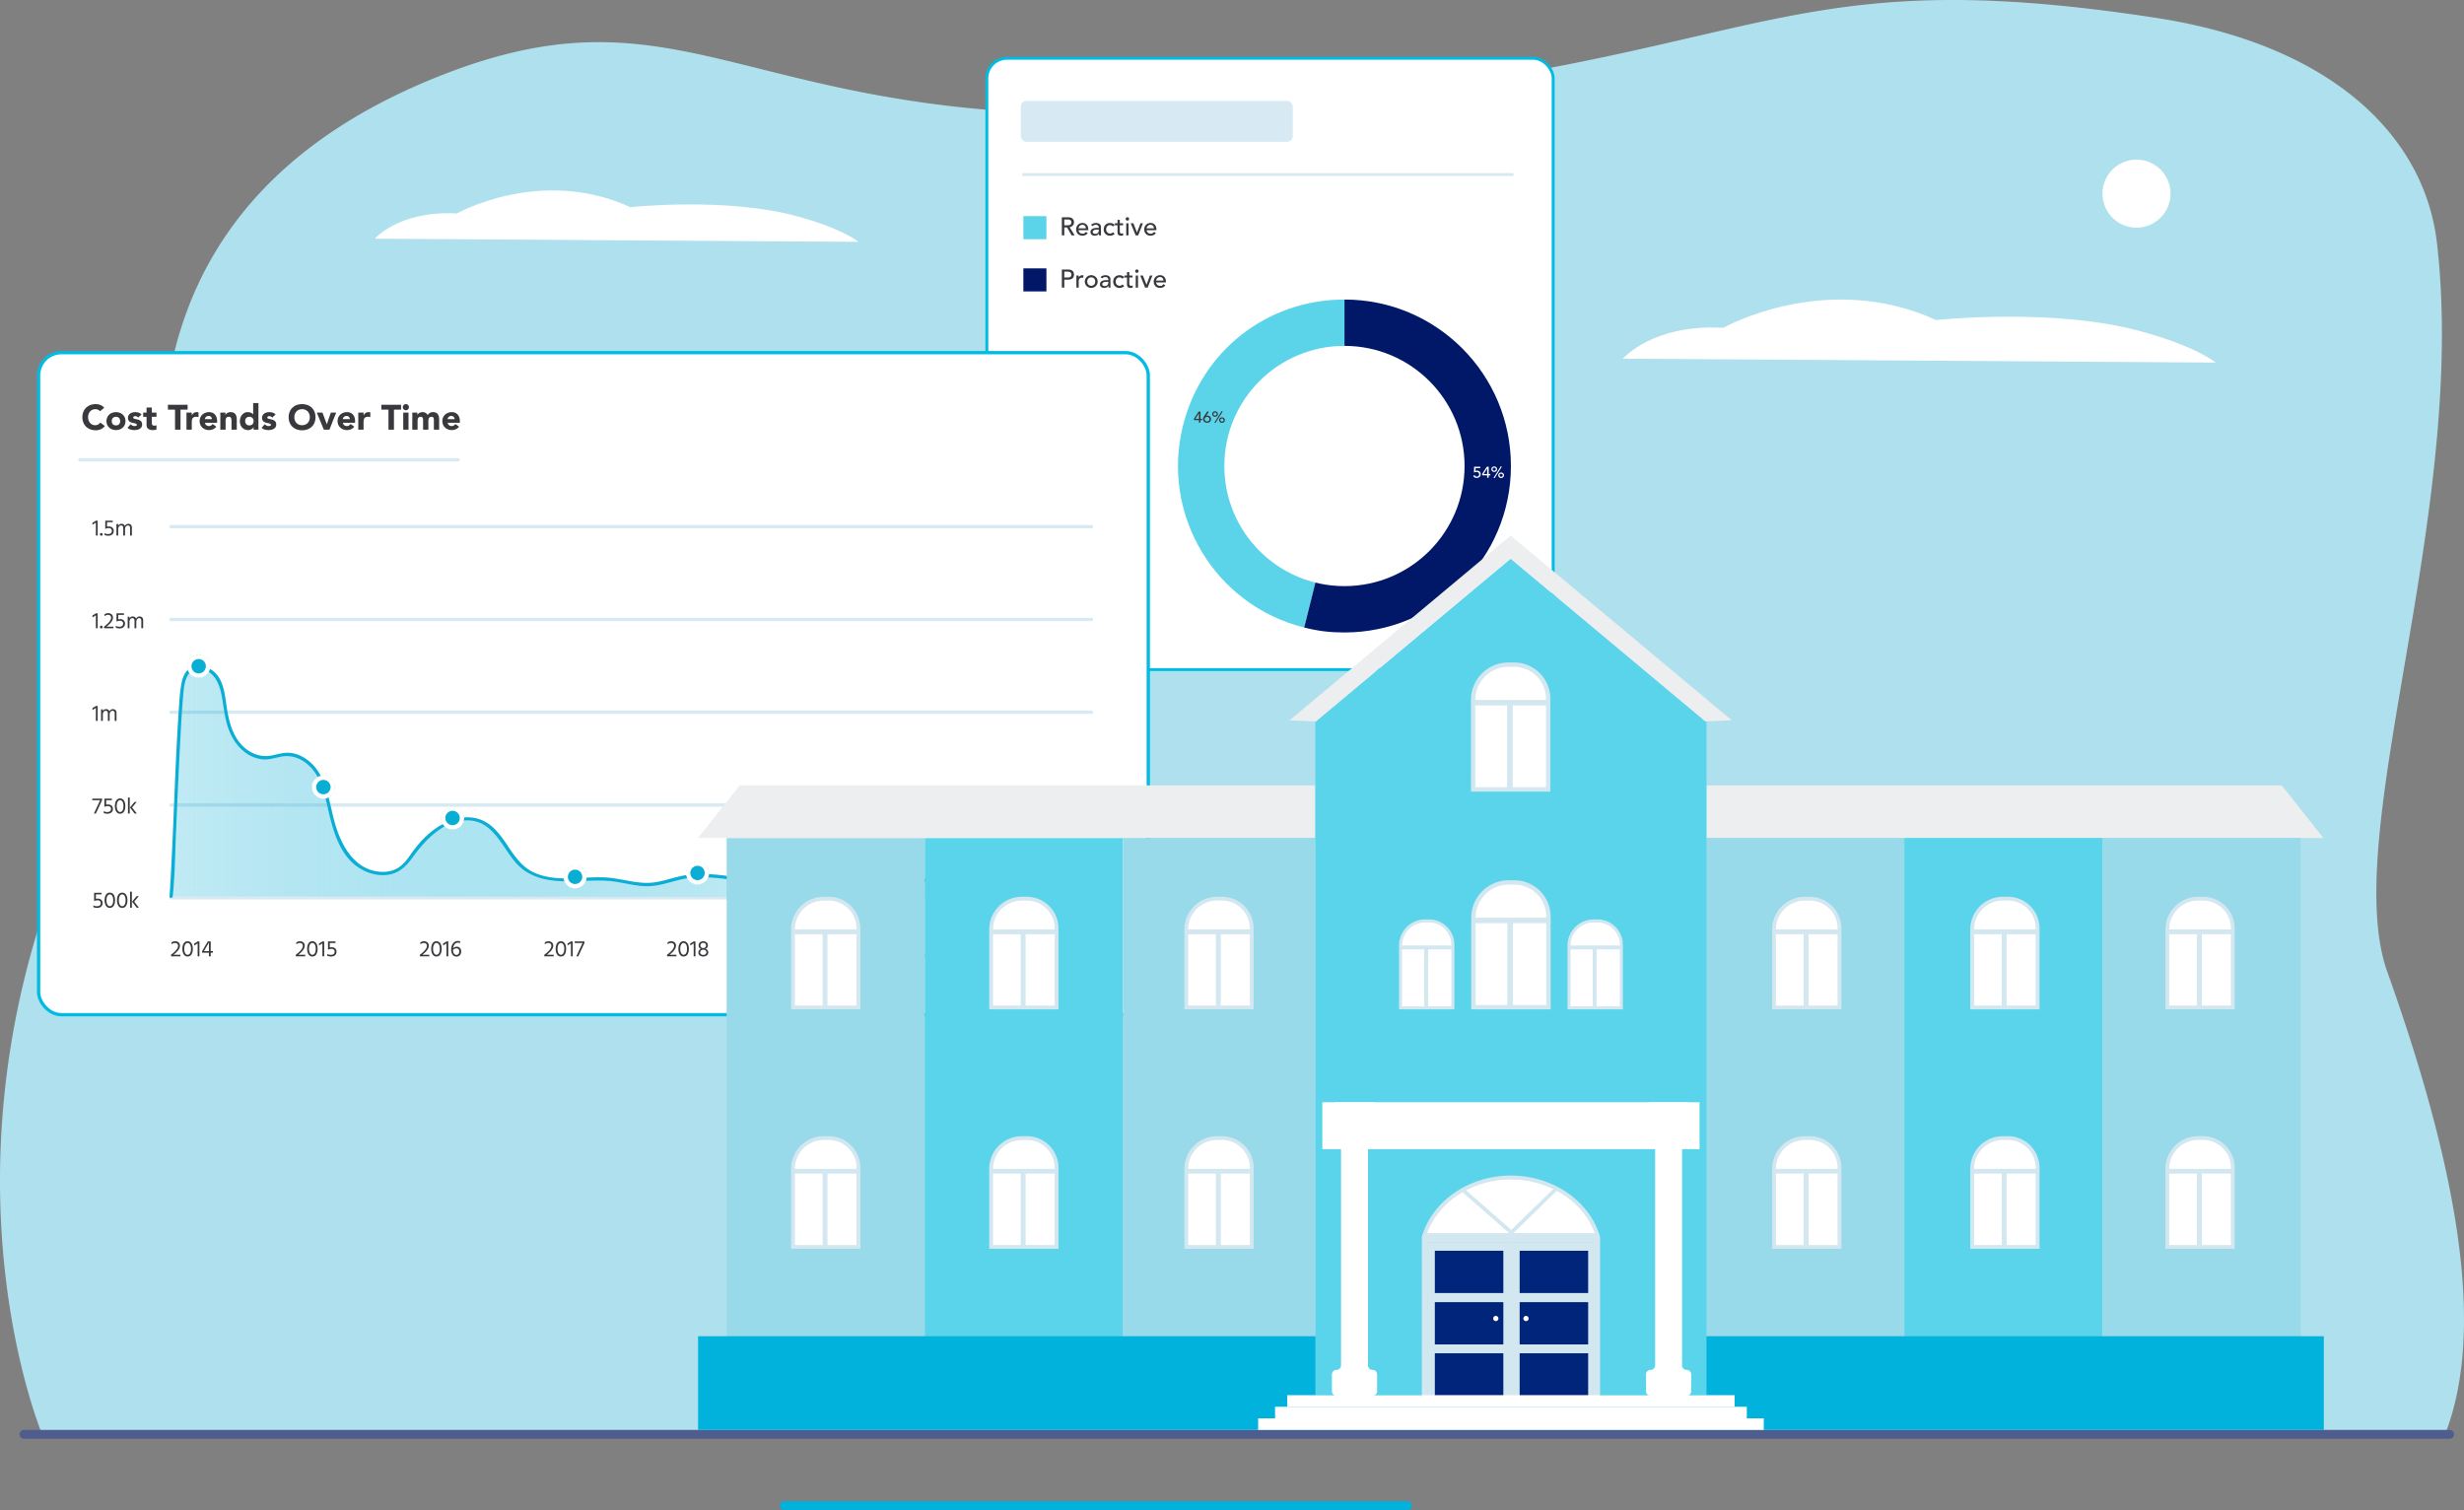<?xml version="1.0" encoding="UTF-8"?> <svg xmlns="http://www.w3.org/2000/svg" xmlns:xlink="http://www.w3.org/1999/xlink" id="Layer_1" data-name="Layer 1" viewBox="0 0 5995.128 3674"><rect x="0" y="0" width="5995.128" height="3674" fill="#808080" stroke="none"/><defs><linearGradient id="linear-gradient" x1="2123.503" y1="1903.022" x2="4361.75" y2="1903.022" gradientTransform="matrix(-1, 0, 0, 1, 4778.072, 0)" gradientUnits="userSpaceOnUse"><stop offset="0" stop-color="#fff"></stop><stop offset="1" stop-color="#0aaed5" stop-opacity="0.255"></stop></linearGradient></defs><path d="M102.793,3490.184S-202.419,2766.573,239,1900.066c95.935-188.313,137.751-361.111,151.561-523.427,6.073-71.1,6.77-140.189,4.254-207.689-10.559-287.537,70.909-519.867,236.472-698.585q30.522-32.958,64.874-63.479c106.534-94.774,240.262-172.025,399.755-232.1,611.621-230.359,744.414,171.117,1850.978,92.84C4298.564,172.01,4267.5-106.211,5244.681,43.262c317.592,48.548,528.881,184.326,626.248,363.624a504.113,504.113,0,0,1,29.127,63.479,510.567,510.567,0,0,1,29.4,121.971c9.787,84.715,13.074,171.561,11.607,259.178-4.567,282.736-58.1,574.1-101.853,832.813-7.118,41.971-13.967,83.091-20.274,123.17-14.734,93.147-26.689,180.727-32.762,260.453-3.366,43.986-4.914,85.567-4.1,124.447,1.276,65.758,9.206,123.67,26.419,171.87,165.527,464.2,244.168,867.124,138.8,1129.94l-483.813-.309-124.445-.078-201.616-.116-124.406-.078L1490.46,3491.5l-259.177-.155-1013.119-.617" style="fill:#afe0ed"></path><path d="M3424.472,3674H1908.443a10.78,10.78,0,1,1,0-21.56H3424.472a10.78,10.78,0,0,1,0,21.56Z" style="fill:#00b2dc"></path><path d="M5960.164,3500.51H58.34a10.78,10.78,0,1,1,0-21.56H5960.164a10.78,10.78,0,1,1,0,21.56Z" style="fill:#4e5d8e"></path><rect x="2401.087" y="141.828" width="1377.892" height="1487.294" rx="48.834" style="fill:#fff;stroke:#00bbe2;stroke-miterlimit:10;stroke-width:7.085px"></rect><rect x="2483.748" y="245.403" width="661.701" height="99.619" rx="14.058" style="fill:#d7e9f2"></rect><line x1="3679.379" y1="424.592" x2="2489.958" y2="424.592" style="fill:none;stroke:#d7e9f2;stroke-linecap:round;stroke-miterlimit:10;stroke-width:7.085px"></line><path d="M3271.207,1133.772l-97.978,392.968c-217.03-54.111-349.1-273.916-294.99-490.946,45.453-182.306,205.081-307.021,392.968-307.021Z" style="fill:#5bd3e9"></path><path d="M3271.207,1133.772v-405c223.675,0,405,181.324,405,405s-181.324,405-405,405c-35.788,0-63.253-3.373-97.978-12.031Z" style="fill:#001867"></path><circle cx="3271.159" cy="1133.772" r="292.262" style="fill:#fff"></circle><path d="M2917.127,1022.227h-11.975v-3.7l11.182-17.156h4.6v17.685h3.965v3.175h-3.965v5.9h-3.807Zm0-16.552h-.079l-8.566,13.377h8.645Z" style="fill:#38383d"></path><path d="M2934.575,1011.721h.159a7.319,7.319,0,0,1,3.093-.6,10.056,10.056,0,0,1,3.053.491,8.25,8.25,0,0,1,2.8,1.53,8,8,0,0,1,2.042,2.646,8.5,8.5,0,0,1,.793,3.8,9.284,9.284,0,0,1-.773,3.911,8.2,8.2,0,0,1-2.082,2.815,8.725,8.725,0,0,1-3.054,1.7,11.984,11.984,0,0,1-3.727.567,11.309,11.309,0,0,1-3.728-.605,9.187,9.187,0,0,1-3.052-1.738,8.44,8.44,0,0,1-2.082-2.721,7.993,7.993,0,0,1-.774-3.552,11.937,11.937,0,0,1,.2-2.267,10.351,10.351,0,0,1,.576-1.946,14.3,14.3,0,0,1,.892-1.814q.514-.888,1.15-1.87l7.1-10.7h4.481Zm-3.529,8.125a5.816,5.816,0,0,0,.417,2.229,5.02,5.02,0,0,0,1.189,1.758,5.554,5.554,0,0,0,1.844,1.152,7.013,7.013,0,0,0,4.759,0,5.554,5.554,0,0,0,1.844-1.152,5.02,5.02,0,0,0,1.189-1.758,6.182,6.182,0,0,0,0-4.459,5.016,5.016,0,0,0-1.189-1.757,5.554,5.554,0,0,0-1.844-1.152,7.013,7.013,0,0,0-4.759,0,5.554,5.554,0,0,0-1.844,1.152,5.016,5.016,0,0,0-1.189,1.757A5.821,5.821,0,0,0,2931.046,1019.846Z" style="fill:#38383d"></path><path d="M2949.366,1007.375a6.165,6.165,0,0,1,.556-2.607,6.817,6.817,0,0,1,1.507-2.116,7.192,7.192,0,0,1,2.22-1.436,7.34,7.34,0,0,1,5.472,0,7.2,7.2,0,0,1,2.221,1.436,6.85,6.85,0,0,1,1.507,2.116,6.4,6.4,0,0,1,0,5.215,6.838,6.838,0,0,1-1.507,2.116,7.179,7.179,0,0,1-2.221,1.436,7.34,7.34,0,0,1-5.472,0,7.174,7.174,0,0,1-2.22-1.436,6.805,6.805,0,0,1-1.507-2.116A6.16,6.16,0,0,1,2949.366,1007.375Zm3.094,0a3.531,3.531,0,0,0,1.13,2.665,4.167,4.167,0,0,0,5.591,0,3.709,3.709,0,0,0,0-5.329,4.167,4.167,0,0,0-5.591,0A3.531,3.531,0,0,0,2952.46,1007.375Zm4.758,21.918-2.379-1.171,17.645-27.964,2.38,1.171Zm8.962-7.18a6.161,6.161,0,0,1,.555-2.607,6.8,6.8,0,0,1,1.507-2.116,7.192,7.192,0,0,1,2.22-1.436,7.327,7.327,0,0,1,5.472,0,7.209,7.209,0,0,1,2.221,1.436,6.817,6.817,0,0,1,1.507,2.116,6.4,6.4,0,0,1,0,5.215,6.829,6.829,0,0,1-1.507,2.116,7.227,7.227,0,0,1-2.221,1.436,7.34,7.34,0,0,1-5.472,0,7.21,7.21,0,0,1-2.22-1.436,6.812,6.812,0,0,1-1.507-2.116A6.163,6.163,0,0,1,2966.18,1022.113Zm3.092,0a3.531,3.531,0,0,0,1.131,2.664,4.167,4.167,0,0,0,5.591,0,3.705,3.705,0,0,0,0-5.328,4.167,4.167,0,0,0-5.591,0A3.531,3.531,0,0,0,2969.272,1022.113Z" style="fill:#38383d"></path><path d="M3601.674,1138.986h-11.381l-.118,6.689a5.171,5.171,0,0,1,.793-.227c.342-.075.693-.138,1.05-.189s.707-.088,1.051-.113.634-.038.872-.038a9.591,9.591,0,0,1,3.589.642,7.818,7.818,0,0,1,4.521,4.611,10.09,10.09,0,0,1,.614,3.59,8.33,8.33,0,0,1-.774,3.628,8.483,8.483,0,0,1-2.121,2.8,9.51,9.51,0,0,1-3.132,1.8,11.6,11.6,0,0,1-3.846.623,9.715,9.715,0,0,1-5.155-1.4,7.768,7.768,0,0,1-3.291-4l3.806-1.247a5.489,5.489,0,0,0,2.03,2.664,5.8,5.8,0,0,0,3.184.812,6.055,6.055,0,0,0,2.129-.378,5.047,5.047,0,0,0,1.751-1.077,5.121,5.121,0,0,0,1.175-1.719,5.805,5.805,0,0,0,.437-2.3,5.219,5.219,0,0,0-1.883-4.4,7.792,7.792,0,0,0-4.9-1.455,13.213,13.213,0,0,0-2.717.36,14.085,14.085,0,0,0-3.073,1.039l.317-14.1h15.069Z" style="fill:#fff"></path><path d="M3618.368,1156.445h-11.975v-3.7l11.182-17.157h4.6v17.686h3.965v3.174h-3.965v5.895h-3.808Zm0-16.552h-.079l-8.565,13.378h8.644Z" style="fill:#fff"></path><path d="M3628.559,1141.594a6.167,6.167,0,0,1,.556-2.608,6.829,6.829,0,0,1,1.507-2.116,7.215,7.215,0,0,1,2.221-1.436,7.337,7.337,0,0,1,5.471,0,7.215,7.215,0,0,1,2.221,1.436,6.829,6.829,0,0,1,1.507,2.116,6.392,6.392,0,0,1,0,5.215,6.805,6.805,0,0,1-1.507,2.116,7.179,7.179,0,0,1-2.221,1.436,7.337,7.337,0,0,1-5.471,0,7.179,7.179,0,0,1-2.221-1.436,6.805,6.805,0,0,1-1.507-2.116A6.159,6.159,0,0,1,3628.559,1141.594Zm3.094,0a3.531,3.531,0,0,0,1.13,2.664,4.167,4.167,0,0,0,5.591,0,3.705,3.705,0,0,0,0-5.328,4.167,4.167,0,0,0-5.591,0A3.529,3.529,0,0,0,3631.653,1141.594Zm4.758,21.917-2.379-1.171,17.646-27.964,2.38,1.171Zm8.962-7.179a6.167,6.167,0,0,1,.556-2.608,6.814,6.814,0,0,1,1.506-2.116,7.192,7.192,0,0,1,2.22-1.436,7.342,7.342,0,0,1,5.473,0,7.209,7.209,0,0,1,2.221,1.436,6.83,6.83,0,0,1,1.506,2.116,6.4,6.4,0,0,1,0,5.215,6.83,6.83,0,0,1-1.506,2.116,7.19,7.19,0,0,1-2.221,1.436,7.342,7.342,0,0,1-5.473,0,7.174,7.174,0,0,1-2.22-1.436,6.814,6.814,0,0,1-1.506-2.116A6.159,6.159,0,0,1,3645.373,1156.332Zm3.093,0A3.533,3.533,0,0,0,3649.6,1159a4.165,4.165,0,0,0,5.59,0,3.706,3.706,0,0,0,0-5.329,4.165,4.165,0,0,0-5.59,0A3.532,3.532,0,0,0,3648.466,1156.332Z" style="fill:#fff"></path><rect x="2489.958" y="525.872" width="56.085" height="56.085" style="fill:#5bd3e9"></rect><path d="M2583.576,528.7h15.466a18.082,18.082,0,0,1,6.956,1.149,11.832,11.832,0,0,1,4.317,2.919,9.96,9.96,0,0,1,2.2,3.975,15.713,15.713,0,0,1,.621,4.255,11.348,11.348,0,0,1-.745,4.068,11.509,11.509,0,0,1-2.143,3.541,12.237,12.237,0,0,1-3.416,2.67,11.865,11.865,0,0,1-4.5,1.336l12.484,20.062h-7.453l-11.181-19.379h-6.646v19.379h-5.962Zm5.962,19.379h7.827a21.363,21.363,0,0,0,3.447-.28,9.261,9.261,0,0,0,3.043-1.025,5.6,5.6,0,0,0,2.143-2.143,8.574,8.574,0,0,0,0-7.267,5.612,5.612,0,0,0-2.143-2.143,9.283,9.283,0,0,0-3.043-1.024,21.25,21.25,0,0,0-3.447-.28h-7.827Z" style="fill:#38383d"></path><path d="M2624.321,560a7.378,7.378,0,0,0,.838,3.509,8.726,8.726,0,0,0,2.2,2.7,10.145,10.145,0,0,0,3.168,1.739,11.325,11.325,0,0,0,3.727.621,8.335,8.335,0,0,0,4.534-1.211,14.6,14.6,0,0,0,3.54-3.2l4.224,3.23q-4.659,6.024-13.044,6.024a16.224,16.224,0,0,1-6.3-1.18,13.7,13.7,0,0,1-4.783-3.261,14.458,14.458,0,0,1-3.012-4.907,17.313,17.313,0,0,1-1.056-6.118,16.076,16.076,0,0,1,1.149-6.118,15.171,15.171,0,0,1,3.168-4.906,14.456,14.456,0,0,1,4.813-3.261,15.483,15.483,0,0,1,6.087-1.181,14.554,14.554,0,0,1,6.615,1.367,13.073,13.073,0,0,1,4.441,3.571,14.135,14.135,0,0,1,2.516,4.97,20.707,20.707,0,0,1,.776,5.621V560Zm17.639-4.472a11.775,11.775,0,0,0-.59-3.416,7.539,7.539,0,0,0-1.583-2.7,7.309,7.309,0,0,0-2.64-1.8,9.659,9.659,0,0,0-3.7-.652,8.984,8.984,0,0,0-3.758.776,9.164,9.164,0,0,0-2.888,2.018,9.343,9.343,0,0,0-1.832,2.765,7.6,7.6,0,0,0-.652,3.012Z" style="fill:#38383d"></path><path d="M2654.755,546.833a15.572,15.572,0,0,1,5.466-3.261,18.735,18.735,0,0,1,6.212-1.087,17.041,17.041,0,0,1,5.559.808,10.831,10.831,0,0,1,3.819,2.174,8.57,8.57,0,0,1,2.2,3.137,9.787,9.787,0,0,1,.714,3.695V567.33q0,1.554.063,2.858t.186,2.484h-4.969q-.186-2.236-.186-4.472h-.124a10.707,10.707,0,0,1-4.411,4.037,13.907,13.907,0,0,1-5.9,1.18,13.53,13.53,0,0,1-3.913-.559,9.551,9.551,0,0,1-3.261-1.677,8,8,0,0,1-2.2-2.764,9.541,9.541,0,0,1,.466-8.6,9.635,9.635,0,0,1,3.478-3.137,16.8,16.8,0,0,1,5.155-1.739,35.8,35.8,0,0,1,6.305-.528h4.1v-1.242a6.143,6.143,0,0,0-.434-2.236,6.079,6.079,0,0,0-1.305-2.019,6.232,6.232,0,0,0-2.174-1.429,8.282,8.282,0,0,0-3.105-.527,11.507,11.507,0,0,0-2.827.31,12.631,12.631,0,0,0-2.2.776,9.768,9.768,0,0,0-1.8,1.087q-.808.623-1.553,1.181Zm15.777,11.677a39.127,39.127,0,0,0-4.069.218,15.992,15.992,0,0,0-3.788.838,7.3,7.3,0,0,0-2.8,1.739,3.931,3.931,0,0,0-1.087,2.858,4.046,4.046,0,0,0,1.708,3.664,8.36,8.36,0,0,0,4.627,1.118,8.966,8.966,0,0,0,3.913-.776,7.352,7.352,0,0,0,2.609-2.019,7.846,7.846,0,0,0,1.429-2.764,10.951,10.951,0,0,0,.434-3.012V558.51Z" style="fill:#38383d"></path><path d="M2707.923,551.057a11.718,11.718,0,0,0-3.261-2.453,9.132,9.132,0,0,0-4.068-.839,8.973,8.973,0,0,0-4.006.839,8.153,8.153,0,0,0-2.858,2.3,10.324,10.324,0,0,0-1.739,3.354,13.167,13.167,0,0,0-.59,3.944,11.008,11.008,0,0,0,.683,3.882,9.754,9.754,0,0,0,1.926,3.2,8.839,8.839,0,0,0,2.981,2.142,9.472,9.472,0,0,0,3.913.777,8.949,8.949,0,0,0,4.038-.839,10.354,10.354,0,0,0,3.105-2.453l3.975,3.975a12.5,12.5,0,0,1-5.062,3.478,17.674,17.674,0,0,1-6.118,1.056,16.832,16.832,0,0,1-6.242-1.118,14.4,14.4,0,0,1-4.876-3.136,13.858,13.858,0,0,1-3.167-4.845,16.812,16.812,0,0,1-1.119-6.242,17.07,17.07,0,0,1,1.119-6.274,14,14,0,0,1,7.981-8.105,16.6,16.6,0,0,1,6.3-1.149,16.881,16.881,0,0,1,6.18,1.149,13.592,13.592,0,0,1,5.124,3.509Z" style="fill:#38383d"></path><path d="M2732.581,548.076h-8.012V561.43q0,1.242.062,2.453a6.385,6.385,0,0,0,.466,2.174,3.515,3.515,0,0,0,1.242,1.553,4.242,4.242,0,0,0,2.453.59,11.826,11.826,0,0,0,2.05-.186,5.931,5.931,0,0,0,1.925-.684v5.093a7.315,7.315,0,0,1-2.577.777,19.511,19.511,0,0,1-2.454.217,11.261,11.261,0,0,1-5-.9,6.136,6.136,0,0,1-2.609-2.329,7.544,7.544,0,0,1-.993-3.2q-.156-1.77-.156-3.572V548.076h-6.459v-4.845h6.459V534.97h5.591v8.261h8.012Z" style="fill:#38383d"></path><path d="M2738.916,532.672a4.135,4.135,0,1,1,1.211,2.888A3.943,3.943,0,0,1,2738.916,532.672Zm1.3,10.559h5.59v29.441h-5.59Z" style="fill:#38383d"></path><path d="M2751.151,543.231h6.46l8.82,22.546,8.447-22.546h5.963l-11.553,29.441h-6.149Z" style="fill:#38383d"></path><path d="M2789.971,560a7.378,7.378,0,0,0,.838,3.509,8.729,8.729,0,0,0,2.206,2.7,10.151,10.151,0,0,0,3.167,1.739,11.329,11.329,0,0,0,3.727.621,8.332,8.332,0,0,0,4.534-1.211,14.6,14.6,0,0,0,3.54-3.2l4.224,3.23q-4.659,6.024-13.044,6.024a16.224,16.224,0,0,1-6.3-1.18,13.7,13.7,0,0,1-4.782-3.261,14.445,14.445,0,0,1-3.013-4.907,17.336,17.336,0,0,1-1.056-6.118,16.1,16.1,0,0,1,1.149-6.118,15.171,15.171,0,0,1,3.168-4.906,14.45,14.45,0,0,1,4.814-3.261,15.481,15.481,0,0,1,6.086-1.181,14.562,14.562,0,0,1,6.616,1.367,13.092,13.092,0,0,1,4.441,3.571,14.133,14.133,0,0,1,2.515,4.97,20.708,20.708,0,0,1,.777,5.621V560Zm17.64-4.472a11.842,11.842,0,0,0-.59-3.416,7.541,7.541,0,0,0-1.584-2.7,7.309,7.309,0,0,0-2.64-1.8,9.655,9.655,0,0,0-3.7-.652,8.979,8.979,0,0,0-3.757.776,9.169,9.169,0,0,0-2.889,2.018,9.343,9.343,0,0,0-1.832,2.765,7.6,7.6,0,0,0-.652,3.012Z" style="fill:#38383d"></path><rect x="2489.958" y="652.94" width="56.085" height="56.085" style="fill:#001867"></rect><path d="M2583.576,655.76h15.466a18.1,18.1,0,0,1,6.956,1.149,11.833,11.833,0,0,1,4.317,2.92,9.953,9.953,0,0,1,2.2,3.975,14.884,14.884,0,0,1,0,8.509,9.953,9.953,0,0,1-2.2,3.975,11.833,11.833,0,0,1-4.317,2.92,18.084,18.084,0,0,1-6.956,1.148h-9.5v19.379h-5.962Zm5.962,19.379h7.827a21.25,21.25,0,0,0,3.447-.28,9.26,9.26,0,0,0,3.043-1.024,5.6,5.6,0,0,0,2.143-2.143,8.574,8.574,0,0,0,0-7.267,5.6,5.6,0,0,0-2.143-2.143,9.261,9.261,0,0,0-3.043-1.025,21.362,21.362,0,0,0-3.447-.279h-7.827Z" style="fill:#38383d"></path><path d="M2618.979,670.294h5.59v4.535h.124a7.986,7.986,0,0,1,1.491-2.143,9.969,9.969,0,0,1,2.081-1.646,10.983,10.983,0,0,1,2.515-1.087,9.6,9.6,0,0,1,2.733-.4,7.808,7.808,0,0,1,2.484.373l-.248,6.025q-.684-.187-1.366-.311a7.714,7.714,0,0,0-1.367-.124,8.223,8.223,0,0,0-6.273,2.3q-2.175,2.3-2.174,7.143v14.782h-5.59Z" style="fill:#38383d"></path><path d="M2639.414,685.015a15,15,0,0,1,1.211-6.025,15.7,15.7,0,0,1,3.323-4.907,15.816,15.816,0,0,1,22.236,0,15.681,15.681,0,0,1,3.323,4.907,14.983,14.983,0,0,1,1.212,6.025,15.315,15.315,0,0,1-4.535,10.963,15.781,15.781,0,0,1-4.969,3.292,16.229,16.229,0,0,1-12.3,0,15.769,15.769,0,0,1-4.969-3.292,15.309,15.309,0,0,1-4.534-10.963Zm5.963,0a12.085,12.085,0,0,0,.683,4.131,9.288,9.288,0,0,0,1.926,3.229,8.881,8.881,0,0,0,3.043,2.112,10.889,10.889,0,0,0,8.074,0,8.9,8.9,0,0,0,3.044-2.112,9.334,9.334,0,0,0,1.926-3.229,12.834,12.834,0,0,0,0-8.262,9.343,9.343,0,0,0-1.926-3.229,8.932,8.932,0,0,0-3.044-2.112,10.889,10.889,0,0,0-8.074,0,8.909,8.909,0,0,0-3.043,2.112,9.3,9.3,0,0,0-1.926,3.229A12.085,12.085,0,0,0,2645.377,685.015Z" style="fill:#38383d"></path><path d="M2677.861,673.9a15.563,15.563,0,0,1,5.466-3.261,18.708,18.708,0,0,1,6.211-1.087,17.07,17.07,0,0,1,5.559.807,10.836,10.836,0,0,1,3.82,2.174,8.6,8.6,0,0,1,2.2,3.137,9.792,9.792,0,0,1,.714,3.7v15.031q0,1.553.062,2.857t.186,2.484h-4.968q-.187-2.235-.187-4.472h-.124a10.7,10.7,0,0,1-4.41,4.038,13.91,13.91,0,0,1-5.9,1.179,13.576,13.576,0,0,1-3.914-.558,9.554,9.554,0,0,1-3.26-1.677,7.981,7.981,0,0,1-2.2-2.765,9.537,9.537,0,0,1,.465-8.6,9.641,9.641,0,0,1,3.478-3.136,16.78,16.78,0,0,1,5.156-1.74,35.873,35.873,0,0,1,6.3-.527h4.1v-1.243a6.152,6.152,0,0,0-.435-2.236,6.034,6.034,0,0,0-1.305-2.018,6.218,6.218,0,0,0-2.174-1.429,8.274,8.274,0,0,0-3.105-.528,11.447,11.447,0,0,0-2.826.311,12.55,12.55,0,0,0-2.2.776,9.68,9.68,0,0,0-1.8,1.087q-.809.621-1.553,1.18Zm15.776,11.677a39.1,39.1,0,0,0-4.068.217,15.94,15.94,0,0,0-3.789.839,7.3,7.3,0,0,0-2.8,1.739,3.927,3.927,0,0,0-1.087,2.857,4.05,4.05,0,0,0,1.708,3.665,8.366,8.366,0,0,0,4.628,1.118,8.965,8.965,0,0,0,3.912-.777,7.332,7.332,0,0,0,2.609-2.019,7.817,7.817,0,0,0,1.429-2.763,10.96,10.96,0,0,0,.435-3.013v-1.863Z" style="fill:#38383d"></path><path d="M2731.028,678.121a11.723,11.723,0,0,0-3.261-2.454,9.146,9.146,0,0,0-4.068-.838,8.99,8.99,0,0,0-4.006.838,8.16,8.16,0,0,0-2.857,2.3,10.315,10.315,0,0,0-1.739,3.354,13.172,13.172,0,0,0-.59,3.944,11.013,11.013,0,0,0,.683,3.883,9.75,9.75,0,0,0,1.926,3.2,8.832,8.832,0,0,0,2.981,2.143,9.488,9.488,0,0,0,3.913.776,8.945,8.945,0,0,0,4.037-.838,10.333,10.333,0,0,0,3.106-2.454l3.975,3.975a12.51,12.51,0,0,1-5.062,3.479,17.706,17.706,0,0,1-6.118,1.055,16.838,16.838,0,0,1-6.243-1.117,14.431,14.431,0,0,1-4.876-3.137,13.849,13.849,0,0,1-3.167-4.845,16.808,16.808,0,0,1-1.118-6.242,17.06,17.06,0,0,1,1.118-6.273,14,14,0,0,1,7.981-8.106,16.617,16.617,0,0,1,6.3-1.149,16.905,16.905,0,0,1,6.18,1.149,13.61,13.61,0,0,1,5.124,3.51Z" style="fill:#38383d"></path><path d="M2755.686,675.139h-8.012v13.354q0,1.243.062,2.454a6.414,6.414,0,0,0,.466,2.174,3.519,3.519,0,0,0,1.242,1.552,4.242,4.242,0,0,0,2.453.59,11.818,11.818,0,0,0,2.05-.186,5.912,5.912,0,0,0,1.926-.683v5.093a7.315,7.315,0,0,1-2.578.776,19.324,19.324,0,0,1-2.453.217,11.244,11.244,0,0,1-5-.9,6.136,6.136,0,0,1-2.609-2.329,7.527,7.527,0,0,1-.994-3.2q-.156-1.77-.155-3.572V675.139h-6.46v-4.845h6.46v-8.26h5.59v8.26h8.012Z" style="fill:#38383d"></path><path d="M2762.021,659.735a4.137,4.137,0,1,1,1.212,2.889A3.942,3.942,0,0,1,2762.021,659.735Zm1.3,10.559h5.59v29.441h-5.59Z" style="fill:#38383d"></path><path d="M2774.257,670.294h6.46l8.82,22.547,8.447-22.547h5.962l-11.553,29.441h-6.148Z" style="fill:#38383d"></path><path d="M2813.077,687.064a7.382,7.382,0,0,0,.838,3.51,8.738,8.738,0,0,0,2.2,2.7,10.171,10.171,0,0,0,3.167,1.739,11.357,11.357,0,0,0,3.728.621,8.341,8.341,0,0,0,4.534-1.211,14.609,14.609,0,0,0,3.54-3.2l4.223,3.23q-4.658,6.025-13.043,6.024a16.223,16.223,0,0,1-6.3-1.179,13.7,13.7,0,0,1-4.783-3.261,14.442,14.442,0,0,1-3.012-4.907,17.317,17.317,0,0,1-1.056-6.118,16.076,16.076,0,0,1,1.149-6.118,15.159,15.159,0,0,1,3.168-4.907,14.456,14.456,0,0,1,4.813-3.261,15.5,15.5,0,0,1,6.087-1.18,14.541,14.541,0,0,1,6.615,1.367,13.1,13.1,0,0,1,4.442,3.571,14.128,14.128,0,0,1,2.515,4.969,20.719,20.719,0,0,1,.777,5.621v1.987Zm17.64-4.472a11.882,11.882,0,0,0-.59-3.416,7.551,7.551,0,0,0-1.584-2.7,7.311,7.311,0,0,0-2.64-1.8,9.659,9.659,0,0,0-3.7-.652,8.984,8.984,0,0,0-3.758.776,9.167,9.167,0,0,0-2.888,2.019,9.319,9.319,0,0,0-1.832,2.764,7.6,7.6,0,0,0-.652,3.012Z" style="fill:#38383d"></path><rect x="93.939" y="858.009" width="2699.9" height="1610.691" rx="55.256" style="fill:#fff;stroke:#00bbe2;stroke-miterlimit:10;stroke-width:8.017px"></rect><line x1="1114.545" y1="1118.716" x2="194.232" y2="1118.716" style="fill:none;stroke:#d7e9f2;stroke-linecap:round;stroke-miterlimit:10;stroke-width:8.017px"></line><path d="M243.283,1000.518a13.108,13.108,0,0,0-4.831-3.678,16.088,16.088,0,0,0-6.628-1.282,16.582,16.582,0,0,0-12.528,5.516,18.9,18.9,0,0,0-3.677,6.2,23.625,23.625,0,0,0,0,15.607,19.417,19.417,0,0,0,3.634,6.157,16.438,16.438,0,0,0,5.43,4.062,15.693,15.693,0,0,0,6.713,1.454,15.034,15.034,0,0,0,7.269-1.71,14.471,14.471,0,0,0,5.217-4.789L255,1036.349a23.155,23.155,0,0,1-9.749,7.953,30.175,30.175,0,0,1-12.143,2.565,37.3,37.3,0,0,1-13.084-2.223,29.936,29.936,0,0,1-10.348-6.371,28.889,28.889,0,0,1-6.8-10.048,36.8,36.8,0,0,1,0-26.339,28.9,28.9,0,0,1,6.8-10.048,29.966,29.966,0,0,1,10.348-6.371,37.3,37.3,0,0,1,13.084-2.223,32.114,32.114,0,0,1,5.345.47,28.94,28.94,0,0,1,5.473,1.5,24.481,24.481,0,0,1,5.174,2.737,20.647,20.647,0,0,1,4.446,4.19Z" style="fill:#38383d"></path><path d="M259.1,1024.548a21.788,21.788,0,0,1,1.8-8.98,20.691,20.691,0,0,1,4.917-6.883,21.732,21.732,0,0,1,7.355-4.4,27.214,27.214,0,0,1,18.044,0,21.737,21.737,0,0,1,7.354,4.4,20.691,20.691,0,0,1,4.917,6.883,23.346,23.346,0,0,1,0,17.959,20.664,20.664,0,0,1-4.917,6.884,21.7,21.7,0,0,1-7.354,4.4,27.214,27.214,0,0,1-18.044,0,21.7,21.7,0,0,1-7.355-4.4,20.664,20.664,0,0,1-4.917-6.884A21.773,21.773,0,0,1,259.1,1024.548Zm12.828,0a10.755,10.755,0,0,0,2.693,7.611,11.306,11.306,0,0,0,15.137,0,12.1,12.1,0,0,0,0-15.222,11.3,11.3,0,0,0-15.137,0A10.757,10.757,0,0,0,271.931,1024.548Z" style="fill:#38383d"></path><path d="M336.323,1016a9.083,9.083,0,0,0-7.44-3.506,7,7,0,0,0-3.164.77,2.721,2.721,0,0,0-1.539,2.651,2.382,2.382,0,0,0,1.582,2.266,20.837,20.837,0,0,0,4.019,1.282q2.438.558,5.216,1.2a19.591,19.591,0,0,1,5.217,2.01,11.678,11.678,0,0,1,4.019,3.719,11.107,11.107,0,0,1,1.582,6.286,11.641,11.641,0,0,1-1.753,6.627,13.453,13.453,0,0,1-4.489,4.191,19.334,19.334,0,0,1-6.158,2.223,36.554,36.554,0,0,1-6.755.641,32.706,32.706,0,0,1-8.809-1.24,16.441,16.441,0,0,1-7.525-4.4l7.782-8.637a12.913,12.913,0,0,0,3.977,3.378,10.711,10.711,0,0,0,5.088,1.154,11.878,11.878,0,0,0,4.019-.641,2.364,2.364,0,0,0,1.8-2.352,2.608,2.608,0,0,0-1.582-2.437,17.389,17.389,0,0,0-4.019-1.368q-2.437-.555-5.217-1.2a21.574,21.574,0,0,1-5.216-1.924,10.908,10.908,0,0,1-4.02-3.635,11.089,11.089,0,0,1-1.582-6.285,12.672,12.672,0,0,1,1.5-6.328,13.152,13.152,0,0,1,3.934-4.362,17.046,17.046,0,0,1,5.6-2.522,25.663,25.663,0,0,1,6.414-.813,30.135,30.135,0,0,1,8.3,1.2,15.4,15.4,0,0,1,7.1,4.276Z" style="fill:#38383d"></path><path d="M380.706,1014.029H369.417v13.854a25.85,25.85,0,0,0,.172,3.121,6.27,6.27,0,0,0,.769,2.437,3.88,3.88,0,0,0,1.839,1.582,8.125,8.125,0,0,0,3.292.556,22.264,22.264,0,0,0,2.694-.213,4.565,4.565,0,0,0,2.523-.984v10.69a19.477,19.477,0,0,1-4.447,1.026,41.045,41.045,0,0,1-4.533.256,24.64,24.64,0,0,1-5.985-.684,13.63,13.63,0,0,1-4.789-2.18,10.207,10.207,0,0,1-3.207-3.891,13.3,13.3,0,0,1-1.155-5.815v-19.755h-8.209v-10.261h8.209V991.453h12.827v12.315h11.289Z" style="fill:#38383d"></path><path d="M425.857,996.584H408.583v-11.8h47.889v11.8H439.2v48.744H425.857Z" style="fill:#38383d"></path><path d="M453.735,1003.768h12.827v6.67h.171a15.759,15.759,0,0,1,4.875-5.773,12.315,12.315,0,0,1,7.1-1.924c.741,0,1.482.03,2.224.086a11.036,11.036,0,0,1,2.052.342v11.715a19.579,19.579,0,0,0-2.694-.641,17.623,17.623,0,0,0-2.779-.214,13.615,13.615,0,0,0-5.815,1.027,7.714,7.714,0,0,0-3.292,2.864,10.89,10.89,0,0,0-1.5,4.4,42.9,42.9,0,0,0-.342,5.644v17.36H453.735Z" style="fill:#38383d"></path><path d="M526.339,1038.145a20.451,20.451,0,0,1-7.782,6.071,23.319,23.319,0,0,1-9.749,2.138,26.2,26.2,0,0,1-9.022-1.539,21.684,21.684,0,0,1-7.354-4.4,20.636,20.636,0,0,1-4.917-6.884,23.346,23.346,0,0,1,0-17.959,20.662,20.662,0,0,1,4.917-6.883,21.718,21.718,0,0,1,7.354-4.4,26.2,26.2,0,0,1,9.022-1.539,20.536,20.536,0,0,1,8.082,1.539,16.841,16.841,0,0,1,6.156,4.4,20.077,20.077,0,0,1,3.891,6.883,27.765,27.765,0,0,1,1.369,8.98v4.019h-29.76a10.153,10.153,0,0,0,3.335,5.858,9.438,9.438,0,0,0,6.328,2.18,9.634,9.634,0,0,0,5.345-1.411,14.358,14.358,0,0,0,3.806-3.634Zm-10.861-18.3a7.426,7.426,0,0,0-2.138-5.558,7.6,7.6,0,0,0-5.729-2.309,9.651,9.651,0,0,0-3.763.684,9.455,9.455,0,0,0-2.779,1.753,7.686,7.686,0,0,0-1.8,2.48,8.157,8.157,0,0,0-.727,2.95Z" style="fill:#38383d"></path><path d="M536.087,1003.768H548.4v5.644h.171a10.394,10.394,0,0,1,1.711-2.395,12.466,12.466,0,0,1,2.65-2.138,15.167,15.167,0,0,1,3.507-1.539,14.619,14.619,0,0,1,4.276-.6,17.677,17.677,0,0,1,7.867,1.5,11.392,11.392,0,0,1,4.661,4.147,16.806,16.806,0,0,1,2.266,6.243,47.531,47.531,0,0,1,.6,7.782v22.918H563.281v-20.353q0-1.8-.128-3.72a11.736,11.736,0,0,0-.77-3.548,5.519,5.519,0,0,0-5.772-3.678,7.919,7.919,0,0,0-4.019.9,6.12,6.12,0,0,0-2.352,2.395,9.762,9.762,0,0,0-1.069,3.378,29.1,29.1,0,0,0-.257,3.933v20.695H536.087Z" style="fill:#38383d"></path><path d="M628.786,1045.328h-11.8v-5.473h-.171a14.178,14.178,0,0,1-2.009,2.266,15.177,15.177,0,0,1-2.908,2.095,17.8,17.8,0,0,1-3.677,1.54,14.494,14.494,0,0,1-4.148.6,21.413,21.413,0,0,1-8.38-1.582,18.662,18.662,0,0,1-6.457-4.447,19.807,19.807,0,0,1-4.147-6.8,24.717,24.717,0,0,1-1.454-8.637,26.181,26.181,0,0,1,1.325-8.338,22.966,22.966,0,0,1,3.763-7.055,18.381,18.381,0,0,1,5.943-4.917,16.867,16.867,0,0,1,7.954-1.839,22.055,22.055,0,0,1,7.482,1.24,11.983,11.983,0,0,1,5.687,4.233h.171V980.678h12.828Zm-11.8-20.78a10.753,10.753,0,0,0-2.694-7.611,11.3,11.3,0,0,0-15.136,0,12.1,12.1,0,0,0,0,15.222,11.3,11.3,0,0,0,15.136,0A10.751,10.751,0,0,0,616.984,1024.548Z" style="fill:#38383d"></path><path d="M662.563,1016a9.083,9.083,0,0,0-7.44-3.506,7,7,0,0,0-3.164.77,2.721,2.721,0,0,0-1.539,2.651,2.383,2.383,0,0,0,1.582,2.266,20.86,20.86,0,0,0,4.019,1.282q2.438.558,5.217,1.2a19.6,19.6,0,0,1,5.216,2.01,11.69,11.69,0,0,1,4.02,3.719,11.107,11.107,0,0,1,1.582,6.286,11.648,11.648,0,0,1-1.753,6.627,13.456,13.456,0,0,1-4.49,4.191,19.328,19.328,0,0,1-6.157,2.223,36.573,36.573,0,0,1-6.756.641,32.7,32.7,0,0,1-8.808-1.24,16.439,16.439,0,0,1-7.526-4.4l7.783-8.637a12.9,12.9,0,0,0,3.976,3.378,10.717,10.717,0,0,0,5.088,1.154,11.888,11.888,0,0,0,4.02-.641,2.364,2.364,0,0,0,1.795-2.352,2.607,2.607,0,0,0-1.582-2.437,17.372,17.372,0,0,0-4.019-1.368q-2.437-.555-5.216-1.2a21.566,21.566,0,0,1-5.217-1.924,10.9,10.9,0,0,1-4.019-3.635,11.081,11.081,0,0,1-1.582-6.285,12.672,12.672,0,0,1,1.5-6.328,13.152,13.152,0,0,1,3.934-4.362,17.056,17.056,0,0,1,5.6-2.522,25.663,25.663,0,0,1,6.414-.813,30.135,30.135,0,0,1,8.295,1.2,15.406,15.406,0,0,1,7.1,4.276Z" style="fill:#38383d"></path><path d="M702.328,1015.056a34.2,34.2,0,0,1,2.437-13.17,28.9,28.9,0,0,1,6.8-10.048,29.957,29.957,0,0,1,10.348-6.371,39.616,39.616,0,0,1,26.168,0,29.981,29.981,0,0,1,10.347,6.371,28.9,28.9,0,0,1,6.8,10.048,36.8,36.8,0,0,1,0,26.339,28.892,28.892,0,0,1-6.8,10.048,29.951,29.951,0,0,1-10.347,6.371,39.616,39.616,0,0,1-26.168,0,29.927,29.927,0,0,1-10.348-6.371,28.889,28.889,0,0,1-6.8-10.048A34.189,34.189,0,0,1,702.328,1015.056Zm13.853,0a22.189,22.189,0,0,0,1.325,7.824,17.9,17.9,0,0,0,3.806,6.157,17.345,17.345,0,0,0,5.943,4.062,21.325,21.325,0,0,0,15.479,0,17.354,17.354,0,0,0,5.943-4.062,17.913,17.913,0,0,0,3.8-6.157,23.625,23.625,0,0,0,0-15.607,17.853,17.853,0,0,0-3.8-6.2,17.368,17.368,0,0,0-5.943-4.062,21.325,21.325,0,0,0-15.479,0,17.359,17.359,0,0,0-5.943,4.062,17.84,17.84,0,0,0-3.806,6.2A22.308,22.308,0,0,0,716.181,1015.056Z" style="fill:#38383d"></path><path d="M770.739,1003.768h13.853l10.519,28.22h.171l9.749-28.22h12.913l-16.419,41.56h-13.6Z" style="fill:#38383d"></path><path d="M861.984,1038.145a20.455,20.455,0,0,1-7.781,6.071,23.323,23.323,0,0,1-9.749,2.138,26.194,26.194,0,0,1-9.022-1.539,21.7,21.7,0,0,1-7.355-4.4,20.636,20.636,0,0,1-4.917-6.884,23.346,23.346,0,0,1,0-17.959,20.662,20.662,0,0,1,4.917-6.883,21.732,21.732,0,0,1,7.355-4.4,26.194,26.194,0,0,1,9.022-1.539,20.534,20.534,0,0,1,8.081,1.539,16.845,16.845,0,0,1,6.157,4.4,20.094,20.094,0,0,1,3.891,6.883,27.793,27.793,0,0,1,1.368,8.98v4.019H834.192a10.147,10.147,0,0,0,3.335,5.858,9.436,9.436,0,0,0,6.328,2.18,9.637,9.637,0,0,0,5.345-1.411,14.339,14.339,0,0,0,3.8-3.634Zm-10.86-18.3a7.43,7.43,0,0,0-2.138-5.558,7.606,7.606,0,0,0-5.73-2.309,9.643,9.643,0,0,0-3.762.684,9.46,9.46,0,0,0-2.78,1.753,7.7,7.7,0,0,0-1.8,2.48,8.155,8.155,0,0,0-.726,2.95Z" style="fill:#38383d"></path><path d="M871.732,1003.768H884.56v6.67h.171a15.767,15.767,0,0,1,4.874-5.773,12.319,12.319,0,0,1,7.1-1.924c.74,0,1.482.03,2.224.086a11.036,11.036,0,0,1,2.052.342v11.715a19.648,19.648,0,0,0-2.694-.641,17.623,17.623,0,0,0-2.779-.214,13.609,13.609,0,0,0-5.815,1.027,7.723,7.723,0,0,0-3.293,2.864,10.89,10.89,0,0,0-1.5,4.4,42.731,42.731,0,0,0-.342,5.644v17.36H871.732Z" style="fill:#38383d"></path><path d="M945.19,996.584H927.915v-11.8h47.89v11.8H958.53v48.744H945.19Z" style="fill:#38383d"></path><path d="M980.079,990.684a7.446,7.446,0,1,1,2.181,5.258A7.172,7.172,0,0,1,980.079,990.684Zm1.027,13.084h12.827v41.56H981.106Z" style="fill:#38383d"></path><path d="M1003.168,1003.768h12.315v5.644h.171a10.358,10.358,0,0,1,1.71-2.395,12.448,12.448,0,0,1,2.651-2.138,15.14,15.14,0,0,1,3.506-1.539,14.629,14.629,0,0,1,4.276-.6,16.245,16.245,0,0,1,7.74,1.8,11.376,11.376,0,0,1,5.087,5.644,13.87,13.87,0,0,1,5.388-5.729,16.189,16.189,0,0,1,7.782-1.711,15.876,15.876,0,0,1,7.055,1.411,11.535,11.535,0,0,1,4.532,3.848,16.243,16.243,0,0,1,2.395,5.73,32.722,32.722,0,0,1,.727,7.055v24.543h-12.828v-24.2a9.653,9.653,0,0,0-1.24-5q-1.24-2.1-4.4-2.1a8.487,8.487,0,0,0-3.72.727,6.132,6.132,0,0,0-2.394,2.01,8.358,8.358,0,0,0-1.283,2.993,16.3,16.3,0,0,0-.385,3.592v21.977h-12.827v-21.977q0-1.111-.086-2.737a10.931,10.931,0,0,0-.6-3.078,5.887,5.887,0,0,0-1.668-2.48,4.93,4.93,0,0,0-3.378-1.027,7.922,7.922,0,0,0-4.019.9,6.133,6.133,0,0,0-2.352,2.395,9.783,9.783,0,0,0-1.069,3.378,29.105,29.105,0,0,0-.256,3.933v20.695h-12.828Z" style="fill:#38383d"></path><path d="M1116.9,1038.145a20.451,20.451,0,0,1-7.782,6.071,23.316,23.316,0,0,1-9.749,2.138,26.2,26.2,0,0,1-9.022-1.539,21.7,21.7,0,0,1-7.354-4.4,20.636,20.636,0,0,1-4.917-6.884,23.346,23.346,0,0,1,0-17.959,20.662,20.662,0,0,1,4.917-6.883,21.737,21.737,0,0,1,7.354-4.4,26.2,26.2,0,0,1,9.022-1.539,20.536,20.536,0,0,1,8.082,1.539,16.845,16.845,0,0,1,6.157,4.4,20.094,20.094,0,0,1,3.891,6.883,27.793,27.793,0,0,1,1.368,8.98v4.019h-29.759a10.147,10.147,0,0,0,3.335,5.858,9.436,9.436,0,0,0,6.328,2.18,9.637,9.637,0,0,0,5.345-1.411,14.339,14.339,0,0,0,3.805-3.634Zm-10.86-18.3a7.43,7.43,0,0,0-2.138-5.558,7.606,7.606,0,0,0-5.73-2.309,9.651,9.651,0,0,0-3.763.684,9.468,9.468,0,0,0-2.779,1.753,7.7,7.7,0,0,0-1.8,2.48,8.155,8.155,0,0,0-.726,2.95Z" style="fill:#38383d"></path><g id="_0" data-name=" 0" style="isolation:isolate"><g style="isolation:isolate"><path d="M233.3,2176.028v10.866a20.385,20.385,0,0,1,4.324-.555q5.544,0,8.787,2.939a10.1,10.1,0,0,1,3.243,7.872,10.984,10.984,0,0,1-3.52,8.565q-3.52,3.188-9.618,3.187a20.921,20.921,0,0,1-9.313-1.884v-4.325a16.524,16.524,0,0,0,8.592,2.107q9.313,0,9.313-7.817a5.952,5.952,0,0,0-2.161-4.906,8.635,8.635,0,0,0-5.6-1.746,20.4,20.4,0,0,0-8.371,1.94V2172.2h18.184v3.825Z" style="fill:#38383d"></path><path d="M254.531,2190.22q0-8.536,3.465-13.5a10.643,10.643,0,0,1,9.119-4.961,10.836,10.836,0,0,1,9.341,4.961q3.465,4.962,3.465,13.5,0,8.483-3.326,13.582a10.662,10.662,0,0,1-9.48,5.1,10.548,10.548,0,0,1-9.147-5.1Q254.53,2198.7,254.531,2190.22Zm6.874-10.56q-2.384,3.741-2.384,10.56t2.329,10.672q2.328,3.854,5.765,3.853,3.825,0,6.071-3.77t2.245-10.755q0-6.928-2.356-10.616t-5.96-3.687Q263.79,2175.917,261.4,2179.66Z" style="fill:#38383d"></path><path d="M284.688,2190.22q0-8.536,3.465-13.5a10.643,10.643,0,0,1,9.119-4.961,10.838,10.838,0,0,1,9.342,4.961q3.464,4.962,3.465,13.5,0,8.483-3.327,13.582a10.662,10.662,0,0,1-9.48,5.1,10.549,10.549,0,0,1-9.147-5.1Q284.687,2198.7,284.688,2190.22Zm6.874-10.56q-2.384,3.741-2.383,10.56t2.328,10.672q2.328,3.854,5.765,3.853,3.826,0,6.071-3.77t2.245-10.755q0-6.928-2.356-10.616t-5.96-3.687Q293.947,2175.917,291.562,2179.66Z" style="fill:#38383d"></path><path d="M316.509,2208.459v-38.972h4.324v38.972Zm10.034-14.746,11.42,14.746H332.7l-11.309-14.746,11.032-13.36h5.211Z" style="fill:#38383d"></path></g></g><g id="_2014" data-name=" 2014" style="isolation:isolate"><g style="isolation:isolate"><path d="M422.151,2322.905H439v3.825h-22.9v-3.713q17.185-12.974,17.186-21.621a6.873,6.873,0,0,0-2-5.294,7.579,7.579,0,0,0-5.377-1.858,14.141,14.141,0,0,0-8.648,3.271v-4.379a14.352,14.352,0,0,1,9.036-3.05,12.236,12.236,0,0,1,8.2,2.828q3.325,2.827,3.326,8.038Q437.84,2310.765,422.151,2322.905Z" style="fill:#38383d"></path><path d="M443.771,2308.492q0-8.537,3.465-13.5a10.642,10.642,0,0,1,9.119-4.962,10.837,10.837,0,0,1,9.341,4.962q3.465,4.962,3.465,13.5,0,8.481-3.326,13.582a10.663,10.663,0,0,1-9.48,5.1,10.548,10.548,0,0,1-9.147-5.1Q443.77,2316.974,443.771,2308.492Zm6.874-10.561q-2.384,3.742-2.384,10.561t2.329,10.671q2.328,3.853,5.765,3.854,3.825,0,6.071-3.771t2.245-10.754q0-6.93-2.356-10.617t-5.96-3.686Q453.03,2294.189,450.645,2297.931Z" style="fill:#38383d"></path><path d="M472.542,2300.4v-4.712l8.593-5.211h4.1v36.255h-4.324v-31.488Z" style="fill:#38383d"></path><path d="M518.056,2314.091v3.825h-5.377v8.814h-4.325v-8.814H491.779v-3.825l13.8-23.616h7.1v23.616Zm-21.842,0h12.14V2293.08Z" style="fill:#38383d"></path></g></g><g id="_2015" data-name=" 2015" style="isolation:isolate"><g style="isolation:isolate"><path d="M725.726,2322.905h16.853v3.825h-22.9v-3.713q17.186-12.974,17.186-21.621a6.873,6.873,0,0,0-2-5.294,7.579,7.579,0,0,0-5.377-1.858,14.141,14.141,0,0,0-8.648,3.271v-4.379a14.354,14.354,0,0,1,9.036-3.05,12.234,12.234,0,0,1,8.205,2.828q3.326,2.827,3.326,8.038Q741.415,2310.765,725.726,2322.905Z" style="fill:#38383d"></path><path d="M747.346,2308.492q0-8.537,3.465-13.5a10.644,10.644,0,0,1,9.119-4.962,10.837,10.837,0,0,1,9.341,4.962q3.465,4.962,3.465,13.5,0,8.481-3.326,13.582a10.662,10.662,0,0,1-9.48,5.1,10.548,10.548,0,0,1-9.147-5.1Q747.345,2316.974,747.346,2308.492Zm6.874-10.561q-2.384,3.742-2.384,10.561t2.329,10.671q2.328,3.853,5.765,3.854,3.825,0,6.071-3.771t2.245-10.754q0-6.93-2.356-10.617t-5.96-3.686Q756.6,2294.189,754.22,2297.931Z" style="fill:#38383d"></path><path d="M776.118,2300.4v-4.712l8.592-5.211h4.1v36.255h-4.324v-31.488Z" style="fill:#38383d"></path><path d="M802.394,2294.3v10.866a20.329,20.329,0,0,1,4.325-.555q5.542,0,8.786,2.939a10.1,10.1,0,0,1,3.243,7.871,10.983,10.983,0,0,1-3.52,8.565q-3.52,3.189-9.618,3.188a20.91,20.91,0,0,1-9.313-1.885v-4.324a16.538,16.538,0,0,0,8.593,2.106q9.312,0,9.313-7.816a5.952,5.952,0,0,0-2.162-4.906,8.633,8.633,0,0,0-5.6-1.746,20.4,20.4,0,0,0-8.37,1.94v-20.068h18.183v3.825Z" style="fill:#38383d"></path></g></g><g id="_2016" data-name=" 2016" style="isolation:isolate"><g style="isolation:isolate"><path d="M1027.586,2322.905h16.852v3.825h-22.9v-3.713q17.184-12.974,17.185-21.621a6.876,6.876,0,0,0-2-5.294,7.584,7.584,0,0,0-5.378-1.858,14.143,14.143,0,0,0-8.648,3.271v-4.379a14.357,14.357,0,0,1,9.037-3.05,12.232,12.232,0,0,1,8.2,2.828q3.325,2.827,3.326,8.038Q1043.274,2310.765,1027.586,2322.905Z" style="fill:#38383d"></path><path d="M1049.205,2308.492q0-8.537,3.465-13.5a10.644,10.644,0,0,1,9.119-4.962,10.839,10.839,0,0,1,9.342,4.962q3.464,4.962,3.465,13.5,0,8.481-3.327,13.582a10.662,10.662,0,0,1-9.48,5.1,10.549,10.549,0,0,1-9.147-5.1Q1049.2,2316.974,1049.205,2308.492Zm6.874-10.561q-2.383,3.742-2.383,10.561t2.328,10.671q2.33,3.853,5.765,3.854,3.826,0,6.071-3.771t2.245-10.754q0-6.93-2.356-10.617t-5.96-3.686Q1058.463,2294.189,1056.079,2297.931Z" style="fill:#38383d"></path><path d="M1077.977,2300.4v-4.712l8.593-5.211h4.1v36.255h-4.324v-31.488Z" style="fill:#38383d"></path><path d="M1119.5,2290.253v4.268a12.364,12.364,0,0,0-5.045-1.053,10.074,10.074,0,0,0-8.315,3.908,19.174,19.174,0,0,0-3.825,9.841,12.006,12.006,0,0,1,9.036-3.825,10.037,10.037,0,0,1,7.844,3.16,12.006,12.006,0,0,1,2.855,8.371,12.815,12.815,0,0,1-3.132,8.98,10.673,10.673,0,0,1-8.288,3.437,10.962,10.962,0,0,1-9.535-4.712q-3.326-4.711-3.326-12.307,0-9.036,4.435-14.968a14.393,14.393,0,0,1,12.2-5.932A16.733,16.733,0,0,1,1119.5,2290.253Zm-8.87,33.04a6.077,6.077,0,0,0,5.017-2.328,9.485,9.485,0,0,0,1.857-6.1,7.867,7.867,0,0,0-1.857-5.488,6.237,6.237,0,0,0-4.85-2.051,11.3,11.3,0,0,0-8.649,4.047q.222,5.876,2.523,8.9A7.155,7.155,0,0,0,1110.629,2323.293Z" style="fill:#38383d"></path></g></g><g id="_2017" data-name=" 2017" style="isolation:isolate"><g style="isolation:isolate"><path d="M1330.384,2322.905h16.852v3.825h-22.9v-3.713q17.184-12.974,17.185-21.621a6.876,6.876,0,0,0-2-5.294,7.584,7.584,0,0,0-5.378-1.858,14.141,14.141,0,0,0-8.648,3.271v-4.379a14.356,14.356,0,0,1,9.036-3.05,12.233,12.233,0,0,1,8.205,2.828q3.325,2.827,3.326,8.038Q1346.072,2310.765,1330.384,2322.905Z" style="fill:#38383d"></path><path d="M1352,2308.492q0-8.537,3.465-13.5a10.644,10.644,0,0,1,9.119-4.962,10.839,10.839,0,0,1,9.342,4.962q3.463,4.962,3.464,13.5,0,8.481-3.326,13.582a10.662,10.662,0,0,1-9.48,5.1,10.549,10.549,0,0,1-9.147-5.1Q1352,2316.974,1352,2308.492Zm6.874-10.561q-2.383,3.742-2.383,10.561t2.328,10.671q2.328,3.853,5.765,3.854,3.826,0,6.071-3.771t2.245-10.754q0-6.93-2.356-10.617t-5.96-3.686Q1361.261,2294.189,1358.877,2297.931Z" style="fill:#38383d"></path><path d="M1380.775,2300.4v-4.712l8.593-5.211h4.1v36.255h-4.325v-31.488Z" style="fill:#38383d"></path><path d="M1398.348,2290.475h23.672v3.825L1407,2326.73h-4.656l15.023-32.43h-19.015Z" style="fill:#38383d"></path></g></g><g id="_2018" data-name=" 2018" style="isolation:isolate"><g style="isolation:isolate"><path d="M1629.03,2322.905h16.853v3.825h-22.9v-3.713q17.185-12.974,17.186-21.621a6.873,6.873,0,0,0-2-5.294,7.579,7.579,0,0,0-5.377-1.858,14.141,14.141,0,0,0-8.648,3.271v-4.379a14.352,14.352,0,0,1,9.036-3.05,12.232,12.232,0,0,1,8.2,2.828q3.327,2.827,3.327,8.038Q1644.719,2310.765,1629.03,2322.905Z" style="fill:#38383d"></path><path d="M1650.65,2308.492q0-8.537,3.465-13.5a10.642,10.642,0,0,1,9.119-4.962,10.837,10.837,0,0,1,9.341,4.962q3.465,4.962,3.465,13.5,0,8.481-3.326,13.582a10.665,10.665,0,0,1-9.48,5.1,10.548,10.548,0,0,1-9.147-5.1Q1650.649,2316.974,1650.65,2308.492Zm6.874-10.561q-2.385,3.742-2.384,10.561t2.329,10.671q2.328,3.853,5.765,3.854,3.825,0,6.071-3.771t2.245-10.754q0-6.93-2.356-10.617t-5.96-3.686Q1659.907,2294.189,1657.524,2297.931Z" style="fill:#38383d"></path><path d="M1679.421,2300.4v-4.712l8.593-5.211h4.1v36.255h-4.324v-31.488Z" style="fill:#38383d"></path><path d="M1716.509,2308.547q6.707,2.052,6.708,8.76a8.6,8.6,0,0,1-3.493,7.178,13.935,13.935,0,0,1-8.759,2.689,13.39,13.39,0,0,1-8.427-2.606,8.365,8.365,0,0,1-3.381-6.985,8.948,8.948,0,0,1,1.746-5.571,9.893,9.893,0,0,1,4.8-3.354q-5.933-2.271-5.932-8.371a9.119,9.119,0,0,1,3.327-7.512,12.139,12.139,0,0,1,7.872-2.689,12.553,12.553,0,0,1,8.038,2.634,9.143,9.143,0,0,1,3.326,7.622,8.217,8.217,0,0,1-1.552,4.962A9.618,9.618,0,0,1,1716.509,2308.547Zm-5.489,14.746a8.152,8.152,0,0,0,5.71-1.829,6.17,6.17,0,0,0,.056-9.036q-1.941-1.83-5.766-1.774a7.6,7.6,0,0,0-5.571,1.968,6.533,6.533,0,0,0-1.857,4.739,5.389,5.389,0,0,0,1.94,4.242A8.093,8.093,0,0,0,1711.02,2323.293Zm-.055-29.326a6.666,6.666,0,0,0-4.934,1.829,6.04,6.04,0,0,0-1.829,4.435,5.8,5.8,0,0,0,1.967,4.768,7.672,7.672,0,0,0,5.017,1.608,6.949,6.949,0,0,0,4.824-1.691,6.668,6.668,0,0,0,.11-9.175A6.985,6.985,0,0,0,1710.965,2293.967Z" style="fill:#38383d"></path></g></g><g id="_2019" data-name=" 2019" style="isolation:isolate"><g style="isolation:isolate"><path d="M1932.386,2322.905h16.852v3.825h-22.895v-3.713q17.184-12.974,17.185-21.621a6.876,6.876,0,0,0-2-5.294,7.584,7.584,0,0,0-5.378-1.858,14.141,14.141,0,0,0-8.648,3.271v-4.379a14.354,14.354,0,0,1,9.036-3.05,12.233,12.233,0,0,1,8.205,2.828q3.325,2.827,3.326,8.038Q1948.074,2310.765,1932.386,2322.905Z" style="fill:#38383d"></path><path d="M1954.005,2308.492q0-8.537,3.465-13.5a10.644,10.644,0,0,1,9.119-4.962,10.84,10.84,0,0,1,9.342,4.962q3.463,4.962,3.464,13.5,0,8.481-3.326,13.582a10.662,10.662,0,0,1-9.48,5.1,10.549,10.549,0,0,1-9.147-5.1Q1954,2316.974,1954.005,2308.492Zm6.874-10.561q-2.383,3.742-2.384,10.561t2.329,10.671q2.328,3.853,5.765,3.854,3.827,0,6.071-3.771t2.245-10.754q0-6.93-2.356-10.617t-5.96-3.686Q1963.264,2294.189,1960.879,2297.931Z" style="fill:#38383d"></path><path d="M1982.777,2300.4v-4.712l8.593-5.211h4.1v36.255h-4.325v-31.488Z" style="fill:#38383d"></path><path d="M2003.233,2326.121V2321.8a14.9,14.9,0,0,0,6.1,1.274q10.034,0,11.42-12.584-2.772,3.273-8.2,3.272a10.4,10.4,0,0,1-7.65-3.243,11.634,11.634,0,0,1-3.215-8.566,12.265,12.265,0,0,1,3.049-8.537,10.633,10.633,0,0,1,8.315-3.382q6.1,0,9.175,4.546a20.041,20.041,0,0,1,3.077,11.476q0,9.869-3.964,15.494t-11.836,5.627A19.079,19.079,0,0,1,2003.233,2326.121Zm17.74-19.791v-.277a17.7,17.7,0,0,0-1.857-8.621,6.313,6.313,0,0,0-5.96-3.354,6.438,6.438,0,0,0-5.045,2.107,8.332,8.332,0,0,0-1.885,5.765,8.088,8.088,0,0,0,2,5.877,7.231,7.231,0,0,0,5.433,2.051A8.836,8.836,0,0,0,2020.973,2306.33Z" style="fill:#38383d"></path></g></g><g id="_2020" data-name=" 2020" style="isolation:isolate"><g style="isolation:isolate"><path d="M2233.966,2322.905h16.852v3.825h-22.9v-3.713q17.184-12.974,17.185-21.621a6.876,6.876,0,0,0-2-5.294,7.584,7.584,0,0,0-5.378-1.858,14.143,14.143,0,0,0-8.648,3.271v-4.379a14.356,14.356,0,0,1,9.036-3.05,12.233,12.233,0,0,1,8.2,2.828q3.326,2.827,3.326,8.038Q2249.654,2310.765,2233.966,2322.905Z" style="fill:#38383d"></path><path d="M2255.585,2308.492q0-8.537,3.465-13.5a10.644,10.644,0,0,1,9.119-4.962,10.839,10.839,0,0,1,9.342,4.962q3.464,4.962,3.464,13.5,0,8.481-3.326,13.582a10.662,10.662,0,0,1-9.48,5.1,10.549,10.549,0,0,1-9.147-5.1Q2255.584,2316.974,2255.585,2308.492Zm6.874-10.561q-2.383,3.742-2.383,10.561t2.328,10.671q2.328,3.853,5.765,3.854,3.827,0,6.071-3.771t2.245-10.754q0-6.93-2.356-10.617t-5.96-3.686Q2264.844,2294.189,2262.459,2297.931Z" style="fill:#38383d"></path><path d="M2291.508,2322.905h16.853v3.825h-22.9v-3.713q17.185-12.974,17.186-21.621a6.873,6.873,0,0,0-2-5.294,7.579,7.579,0,0,0-5.377-1.858,14.141,14.141,0,0,0-8.648,3.271v-4.379a14.352,14.352,0,0,1,9.036-3.05,12.232,12.232,0,0,1,8.2,2.828q3.327,2.827,3.327,8.038Q2307.2,2310.765,2291.508,2322.905Z" style="fill:#38383d"></path><path d="M2313.128,2308.492q0-8.537,3.465-13.5a10.642,10.642,0,0,1,9.119-4.962,10.837,10.837,0,0,1,9.341,4.962q3.465,4.962,3.465,13.5,0,8.481-3.326,13.582a10.663,10.663,0,0,1-9.48,5.1,10.548,10.548,0,0,1-9.147-5.1Q2313.127,2316.974,2313.128,2308.492Zm6.874-10.561q-2.385,3.742-2.384,10.561t2.329,10.671q2.328,3.853,5.765,3.854,3.825,0,6.071-3.771t2.245-10.754q0-6.93-2.356-10.617t-5.96-3.686Q2322.386,2294.189,2320,2297.931Z" style="fill:#38383d"></path></g></g><g id="_2020-2" data-name=" 2020" style="isolation:isolate"><g style="isolation:isolate"><path d="M2533.168,2322.905h16.852v3.825h-22.895v-3.713q17.184-12.974,17.185-21.621a6.876,6.876,0,0,0-1.995-5.294,7.584,7.584,0,0,0-5.378-1.858,14.143,14.143,0,0,0-8.648,3.271v-4.379a14.357,14.357,0,0,1,9.037-3.05,12.232,12.232,0,0,1,8.2,2.828q3.325,2.827,3.326,8.038Q2548.856,2310.765,2533.168,2322.905Z" style="fill:#38383d"></path><path d="M2554.787,2308.492q0-8.537,3.465-13.5a10.644,10.644,0,0,1,9.119-4.962,10.839,10.839,0,0,1,9.342,4.962q3.463,4.962,3.465,13.5,0,8.481-3.327,13.582a10.662,10.662,0,0,1-9.48,5.1,10.548,10.548,0,0,1-9.146-5.1Q2554.787,2316.974,2554.787,2308.492Zm6.875-10.561q-2.385,3.742-2.384,10.561t2.328,10.671q2.329,3.853,5.765,3.854,3.827,0,6.071-3.771t2.245-10.754q0-6.93-2.356-10.617t-5.96-3.686Q2564.046,2294.189,2561.662,2297.931Z" style="fill:#38383d"></path><path d="M2590.71,2322.905h16.853v3.825h-22.9v-3.713q17.186-12.974,17.186-21.621a6.873,6.873,0,0,0-2-5.294,7.579,7.579,0,0,0-5.377-1.858,14.141,14.141,0,0,0-8.648,3.271v-4.379a14.352,14.352,0,0,1,9.036-3.05,12.234,12.234,0,0,1,8.2,2.828q3.326,2.827,3.326,8.038Q2606.4,2310.765,2590.71,2322.905Z" style="fill:#38383d"></path><path d="M2610.944,2300.4v-4.712l8.593-5.211h4.1v36.255h-4.324v-31.488Z" style="fill:#38383d"></path></g></g><g id="_20k" data-name=" 20k" style="isolation:isolate"><g style="isolation:isolate"><path d="M224.6,1943.07h23.671v3.826l-15.023,32.43h-4.657l15.024-32.43H224.6Z" style="fill:#38383d"></path><path d="M258.3,1946.9v10.865a20.369,20.369,0,0,1,4.324-.554q5.543,0,8.787,2.938a10.1,10.1,0,0,1,3.243,7.872,10.987,10.987,0,0,1-3.52,8.565q-3.522,3.189-9.619,3.188a20.91,20.91,0,0,1-9.313-1.885v-4.324a16.538,16.538,0,0,0,8.593,2.106q9.312,0,9.313-7.816a5.954,5.954,0,0,0-2.162-4.907,8.632,8.632,0,0,0-5.6-1.746,20.39,20.39,0,0,0-8.371,1.941V1943.07H272.16v3.826Z" style="fill:#38383d"></path><path d="M279.533,1961.087q0-8.537,3.464-13.5a10.644,10.644,0,0,1,9.12-4.961,10.836,10.836,0,0,1,9.341,4.961q3.463,4.962,3.465,13.5,0,8.483-3.326,13.582a10.665,10.665,0,0,1-9.48,5.1,10.549,10.549,0,0,1-9.147-5.1Q279.532,1969.57,279.533,1961.087Zm6.874-10.56q-2.385,3.741-2.384,10.56t2.328,10.672q2.329,3.853,5.766,3.853,3.825,0,6.07-3.77t2.246-10.755q0-6.928-2.356-10.616t-5.96-3.686Q288.79,1946.785,286.407,1950.527Z" style="fill:#38383d"></path><path d="M311.353,1979.326v-38.972h4.324v38.972Zm10.034-14.746,11.42,14.746H327.54l-11.309-14.746,11.033-13.36h5.211Z" style="fill:#38383d"></path></g></g><g id="_40k" data-name=" 40k" style="isolation:isolate"><g style="isolation:isolate"><path d="M224.929,1727.552v-4.712l8.592-5.211h4.1v36.256H233.3V1722.4Z" style="fill:#38383d"></path><path d="M250.208,1725.778v4.546a8.106,8.106,0,0,1,7.927-4.934q6.486,0,8.2,5.488a9.316,9.316,0,0,1,3.409-4.074,8.849,8.849,0,0,1,4.907-1.414q4.378,0,6.6,2.495a9.731,9.731,0,0,1,2.218,6.708v19.292h-4.379V1735.7q0-6.374-5.378-6.375a6.223,6.223,0,0,0-4.767,2.412,9.984,9.984,0,0,0-2.107,6.791v15.356h-4.38V1735.7q0-6.374-5.377-6.375a6.227,6.227,0,0,0-4.768,2.412,9.994,9.994,0,0,0-2.106,6.791v15.356h-4.324v-28.107Z" style="fill:#38383d"></path></g></g><g id="_50k" data-name=" 50k" style="isolation:isolate"><g style="isolation:isolate"><path d="M224.929,1502.107V1497.4l8.592-5.211h4.1v36.255H233.3v-31.488Z" style="fill:#38383d"></path><path d="M244.11,1527.94a3.345,3.345,0,1,1,2.328.943A3.158,3.158,0,0,1,244.11,1527.94Z" style="fill:#38383d"></path><path d="M259.188,1524.614H276.04v3.825h-22.9v-3.714q17.184-12.972,17.185-21.621a6.875,6.875,0,0,0-2-5.293,7.584,7.584,0,0,0-5.378-1.858,14.143,14.143,0,0,0-8.648,3.271v-4.379a14.351,14.351,0,0,1,9.037-3.05,12.232,12.232,0,0,1,8.2,2.828q3.325,2.827,3.326,8.038Q274.876,1512.474,259.188,1524.614Z" style="fill:#38383d"></path><path d="M287.792,1496.009v10.866a20.321,20.321,0,0,1,4.325-.555q5.542,0,8.786,2.938a10.1,10.1,0,0,1,3.243,7.872,10.984,10.984,0,0,1-3.52,8.565q-3.52,3.189-9.618,3.188A20.91,20.91,0,0,1,281.7,1527v-4.324a16.534,16.534,0,0,0,8.592,2.107q9.314,0,9.313-7.817a5.95,5.95,0,0,0-2.161-4.906,8.635,8.635,0,0,0-5.6-1.746,20.381,20.381,0,0,0-8.37,1.94v-20.068h18.183v3.825Z" style="fill:#38383d"></path><path d="M315.012,1500.333v4.546a8.105,8.105,0,0,1,7.927-4.934q6.486,0,8.2,5.488a9.318,9.318,0,0,1,3.409-4.075,8.855,8.855,0,0,1,4.906-1.413q4.378,0,6.6,2.494a9.733,9.733,0,0,1,2.218,6.708v19.292h-4.38v-18.183q0-6.375-5.377-6.375a6.227,6.227,0,0,0-4.768,2.411,9.993,9.993,0,0,0-2.107,6.791v15.356h-4.379v-18.183q0-6.375-5.377-6.375a6.227,6.227,0,0,0-4.768,2.411,9.993,9.993,0,0,0-2.106,6.791v15.356h-4.325v-28.106Z" style="fill:#38383d"></path></g></g><g id="_60k" data-name=" 60k" style="isolation:isolate"><g style="isolation:isolate"><path d="M224.929,1276.66v-4.713l8.592-5.211h4.1v36.256H233.3V1271.5Z" style="fill:#38383d"></path><path d="M244.11,1302.493a3.345,3.345,0,1,1,2.328.943A3.159,3.159,0,0,1,244.11,1302.493Z" style="fill:#38383d"></path><path d="M260.407,1270.562v10.865a20.377,20.377,0,0,1,4.324-.554q5.544,0,8.787,2.938a10.1,10.1,0,0,1,3.243,7.872,10.984,10.984,0,0,1-3.52,8.565q-3.522,3.189-9.619,3.188a20.913,20.913,0,0,1-9.313-1.885v-4.324a16.538,16.538,0,0,0,8.593,2.106q9.314,0,9.313-7.816a5.953,5.953,0,0,0-2.161-4.907,8.637,8.637,0,0,0-5.6-1.746,20.39,20.39,0,0,0-8.371,1.941v-20.069h18.183v3.826Z" style="fill:#38383d"></path><path d="M287.626,1274.886v4.546a8.107,8.107,0,0,1,7.928-4.934q6.486,0,8.205,5.488a9.311,9.311,0,0,1,3.409-4.075,8.853,8.853,0,0,1,4.906-1.413q4.378,0,6.6,2.494a9.731,9.731,0,0,1,2.218,6.708v19.292h-4.38v-18.183q0-6.375-5.377-6.375a6.224,6.224,0,0,0-4.768,2.411,9.993,9.993,0,0,0-2.107,6.791v15.356h-4.379v-18.183q0-6.375-5.378-6.375a6.222,6.222,0,0,0-4.767,2.411,9.993,9.993,0,0,0-2.107,6.791v15.356H283.3v-28.106Z" style="fill:#38383d"></path></g></g><line id="Line_30" data-name="Line 30" x1="416.115" y1="2184.449" x2="2655.771" y2="2184.449" style="fill:none;stroke:#d7e9f2;stroke-linecap:round;stroke-miterlimit:10;stroke-width:8.017px"></line><line id="Line_31" data-name="Line 31" x1="416.115" y1="1958.651" x2="2655.771" y2="1958.651" style="fill:none;stroke:#d7e9f2;stroke-linecap:round;stroke-miterlimit:10;stroke-width:8.017px"></line><line id="Line_32" data-name="Line 32" x1="416.115" y1="1732.859" x2="2655.771" y2="1732.859" style="fill:none;stroke:#d7e9f2;stroke-linecap:round;stroke-miterlimit:10;stroke-width:8.017px"></line><line id="Line_33" data-name="Line 33" x1="416.115" y1="1507.061" x2="2655.771" y2="1507.061" style="fill:none;stroke:#d7e9f2;stroke-linecap:round;stroke-miterlimit:10;stroke-width:8.017px"></line><line id="Line_34" data-name="Line 34" x1="416.115" y1="1281.266" x2="2655.771" y2="1281.266" style="fill:none;stroke:#d7e9f2;stroke-linecap:round;stroke-miterlimit:10;stroke-width:8.017px"></line><path d="M2654.569,2182.232c-81.854-17.083-188.969-27.9-281.068-36.011-42.668-3.757-85.561-7.516-128.274-4.318-54.921,4.112-111.138,19.554-164.016,4.153-19.707-5.74-38.283-15.66-58.6-18.562-32.607-4.659-64.632,9.208-97.023,15.186-87.091,16.073-177.395-25.151-264.291-8.057-26.361,5.186-51.778,15.674-78.6,17.283-30.916,1.854-61.189-8.212-91.959-11.732-73.635-8.422-158.125,18.168-216.2-27.877-38.744-30.718-53.708-86.969-97.3-110.3-59.142-31.647-130.5,16.611-169.314,71.318-9.413,13.269-18.3,27.342-31.158,37.31-34.428,26.69-87.578,14.243-118.425-16.516s-44.276-74.581-54.074-117.027c-7.325-31.729-13.5-64.461-30.043-92.512s-46.26-50.988-78.772-49.151c-15.568.88-30.417,7.265-45.979,8.252-29.254,1.856-57.142-16.174-73.812-40.285s-23.789-53.511-28.04-82.515c-3.8-25.927-6.085-53.526-21.45-74.752s-49.689-31.231-67.737-12.233c-8.18,8.61-11.064,20.831-13.49,32.457-10.227,49.019-23.371,464.489-28.62,514.288" style="fill:url(#linear-gradient)"></path><path d="M2655.634,2178.366c-61.972-12.814-124.964-20.53-187.858-27.151-69.029-7.267-139.794-17.1-209.288-14.1-34.975,1.509-69.393,8.44-104.286,10.827-14.956,1.023-30.028,1.242-44.948-.42-18.376-2.047-35.228-7.91-52.434-14.331-13.744-5.128-27.6-9.684-42.353-10.5-16.738-.929-33.417,2.492-49.582,6.453-16,3.921-31.836,8.6-48.174,10.96-17.852,2.581-35.994,2.805-53.98,1.854-64.911-3.43-129.49-22.845-194.713-12.578-32.976,5.19-64.033,19.763-97.935,18.658-33.7-1.1-66.2-12.087-99.985-13.394-56.66-2.192-120.921,13.138-173.9-13.325-48.71-24.331-62.089-81.673-103.376-113.857-42.645-33.244-97.042-18.506-137.091,11.185-22.01,16.318-39.9,36.494-55.593,58.813-9.254,13.163-18.8,26.647-33.045,34.835-12.6,7.245-27.291,9.742-41.679,8.715-65.306-4.661-97.006-67.8-112.017-123.718-14.73-54.875-20.5-122.744-74.819-154.636a80.365,80.365,0,0,0-33.138-11.038c-15.7-1.441-30.26,3.8-45.473,6.61-32.407,5.987-62.443-10.532-80.846-36.861-18.922-27.07-24.628-60.241-29.142-92.237-3.642-25.813-7.962-55.868-28.618-74.2-14.623-12.977-37.977-20.381-56.323-10.92-16.955,8.744-22.149,28.93-24.847,46.375-3.259,21.074-4.281,42.6-5.68,63.849-9.336,141.84-12.017,284.029-20.673,425.9-.418,6.838-.819,13.687-1.523,20.5-.529,5.127,7.492,5.09,8.017,0,5.337-51.693,5.716-104.214,7.985-156.1,3.446-78.817,6.73-157.647,11.018-236.424,1.612-29.629,3.262-59.275,5.767-88.845,2.263-26.7,3.792-72.952,40-71.411,32.594,1.387,47.717,32.177,53.394,60.211,6.1,30.113,7.568,60.671,19.087,89.547,9.639,24.16,25.353,46.013,48.24,59.116a81.834,81.834,0,0,0,33.591,10.821c15.726,1.323,30.292-3.985,45.538-6.743,32.436-5.867,61.685,11.382,80.264,37.268,19.375,27,26.215,60.659,33.442,92.443,11.888,52.287,28.484,112.713,77.429,142.493,19.953,12.14,44.21,18.622,67.54,15.4,26.272-3.627,44.072-19.9,59.086-40.74,31.972-44.389,78.461-94.656,138.542-91.626,58.716,2.961,79.83,63.5,112.816,101.865,35.44,41.213,87.047,47.432,138.445,46.27,29.3-.663,58.668-3.1,87.961-.955,32.871,2.407,64.854,13.776,98.009,12.865,33.777-.928,65.1-15.836,98.407-19.926,31.48-3.865,63.345-.886,94.648,3.148,32.948,4.247,65.822,9.945,99.089,11,32.058,1.014,61.437-4.646,92.356-12.429,16.81-4.232,34.026-8.184,51.482-7.177,17.966,1.037,34.394,8.2,51.065,14.3,30.166,11.031,60.917,13.166,92.794,10.646,34.963-2.763,69.476-9.519,104.585-10.687,35.459-1.179,70.883,1.781,106.175,4.874,65.765,5.764,131.548,12.037,196.925,21.312,29.3,4.157,58.51,8.951,87.492,14.944,5.035,1.041,7.189-6.685,2.131-7.731Z" style="fill:#0aaed5"></path><g id="Ellipse_23" data-name="Ellipse 23"><circle cx="483.389" cy="1620.869" r="27.478" style="fill:#0aaed5"></circle><circle cx="483.389" cy="1620.869" r="22.898" style="fill:none;stroke:#fff;stroke-width:10.69px"></circle></g><g id="Ellipse_23-2" data-name="Ellipse 23"><circle cx="786.872" cy="1914.994" r="27.478" style="fill:#0aaed5"></circle><circle cx="786.872" cy="1914.994" r="22.898" style="fill:none;stroke:#fff;stroke-width:10.69px"></circle></g><g id="Ellipse_23-3" data-name="Ellipse 23"><circle cx="1101.099" cy="1990.194" r="27.478" style="fill:#0aaed5"></circle><circle cx="1101.099" cy="1990.194" r="22.898" style="fill:none;stroke:#fff;stroke-width:10.69px"></circle></g><g id="Ellipse_23-4" data-name="Ellipse 23"><circle cx="2586.041" cy="2166.325" r="27.478" style="fill:#0aaed5"></circle><circle cx="2586.041" cy="2166.325" r="22.898" style="fill:none;stroke:#fff;stroke-width:10.69px"></circle></g><g id="Ellipse_23-5" data-name="Ellipse 23"><circle cx="2294.992" cy="2136.887" r="27.478" style="fill:#0aaed5"></circle><circle cx="2294.992" cy="2136.887" r="22.898" style="fill:none;stroke:#fff;stroke-width:10.69px"></circle></g><g id="Ellipse_23-6" data-name="Ellipse 23"><circle cx="1990.019" cy="2125.157" r="27.478" style="fill:#0aaed5"></circle><circle cx="1990.019" cy="2125.157" r="22.898" style="fill:none;stroke:#fff;stroke-width:10.69px"></circle></g><g id="Ellipse_23-7" data-name="Ellipse 23"><circle cx="1697.132" cy="2123.91" r="27.478" style="fill:#0aaed5"></circle><circle cx="1697.132" cy="2123.91" r="22.898" style="fill:none;stroke:#fff;stroke-width:10.69px"></circle></g><g id="Ellipse_23-8" data-name="Ellipse 23"><circle cx="1399.196" cy="2133.294" r="27.478" style="fill:#0aaed5"></circle><circle cx="1399.196" cy="2133.294" r="22.898" style="fill:none;stroke:#fff;stroke-width:10.69px"></circle></g><rect x="1768.069" y="2038.788" width="482.029" height="1232.277" style="fill:#98d9ea"></rect><rect x="2250.099" y="2038.788" width="482.029" height="1232.277" style="fill:#5ad4ea"></rect><polygon points="3199.84 2038.788 1698.39 2038.788 1799.568 1910.883 3199.84 1910.883 3199.84 2038.788" style="fill:#edeeef"></polygon><polygon points="4151.489 2038.788 5652.939 2038.788 5551.761 1910.883 4151.489 1910.883 4151.489 2038.788" style="fill:#edeeef"></polygon><rect x="2732.128" y="2038.788" width="467.712" height="1232.277" style="fill:#98d9ea"></rect><rect x="4151.489" y="2038.788" width="482.029" height="1232.277" style="fill:#98d9ea"></rect><rect x="4633.519" y="2038.788" width="482.029" height="1232.277" style="fill:#5ad4ea"></rect><rect x="5115.548" y="2038.788" width="482.029" height="1232.277" style="fill:#98d9ea"></rect><rect x="1698.519" y="3251.02" width="3955.503" height="227.93" style="fill:#00b2dc"></rect><path d="M2961.109,2186.454h12.154a72.326,72.326,0,0,1,72.326,72.326v192.393a0,0,0,0,1,0,0H2886.355a0,0,0,0,1,0,0V2261.208A74.755,74.755,0,0,1,2961.109,2186.454Z" style="fill:#fff"></path><path d="M2973.261,2181.81H2961.1a79.478,79.478,0,0,0-79.373,79.4V2455.82h168.517V2258.791A77.073,77.073,0,0,0,2973.261,2181.81ZM2891,2272.955h67.365v173.588H2891Zm79.293,173.588V2272.955h70.651v173.588Zm70.651-185.281H2891v-.051a70.187,70.187,0,0,1,70.1-70.125h12.163a67.76,67.76,0,0,1,67.682,67.705Z" style="fill:#d3e7f0"></path><path d="M2486.239,2186.454h12.154a72.326,72.326,0,0,1,72.326,72.326v192.393a0,0,0,0,1,0,0H2411.484a0,0,0,0,1,0,0V2261.208A74.755,74.755,0,0,1,2486.239,2186.454Z" style="fill:#fff"></path><path d="M2498.39,2181.81h-12.163a79.478,79.478,0,0,0-79.372,79.4V2455.82h168.517V2258.791A77.073,77.073,0,0,0,2498.39,2181.81Zm-82.262,91.145h67.366v173.588h-67.366Zm79.294,173.588V2272.955h70.651v173.588Zm70.651-185.281H2416.128v-.051a70.187,70.187,0,0,1,70.1-70.125h12.163a67.761,67.761,0,0,1,67.683,67.705Z" style="fill:#d3e7f0"></path><path d="M2004.21,2186.454h12.154a72.326,72.326,0,0,1,72.326,72.326v192.393a0,0,0,0,1,0,0H1929.455a0,0,0,0,1,0,0V2261.208A74.755,74.755,0,0,1,2004.21,2186.454Z" style="fill:#fff"></path><path d="M2016.361,2181.81H2004.2a79.478,79.478,0,0,0-79.372,79.4V2455.82h168.517V2258.791A77.073,77.073,0,0,0,2016.361,2181.81Zm-82.262,91.145h67.366v173.588H1934.1Zm79.294,173.588V2272.955h70.651v173.588Zm70.651-185.281H1934.1v-.051a70.187,70.187,0,0,1,70.1-70.125h12.163a67.761,67.761,0,0,1,67.683,67.705Z" style="fill:#d3e7f0"></path><path d="M2961.109,2768.938h12.154a72.326,72.326,0,0,1,72.326,72.326v192.393a0,0,0,0,1,0,0H2886.355a0,0,0,0,1,0,0V2843.692A74.755,74.755,0,0,1,2961.109,2768.938Z" style="fill:#fff"></path><path d="M2973.261,2764.294H2961.1a79.478,79.478,0,0,0-79.373,79.4V3038.3h168.517V2841.275A77.073,77.073,0,0,0,2973.261,2764.294ZM2891,2855.439h67.365v173.588H2891Zm79.293,173.588V2855.439h70.651v173.588Zm70.651-185.281H2891v-.051a70.187,70.187,0,0,1,70.1-70.125h12.163a67.76,67.76,0,0,1,67.682,67.7Z" style="fill:#d3e7f0"></path><path d="M2486.239,2768.938h12.154a72.326,72.326,0,0,1,72.326,72.326v192.393a0,0,0,0,1,0,0H2411.484a0,0,0,0,1,0,0V2843.692A74.755,74.755,0,0,1,2486.239,2768.938Z" style="fill:#fff"></path><path d="M2498.39,2764.294h-12.163a79.478,79.478,0,0,0-79.372,79.4V3038.3h168.517V2841.275A77.073,77.073,0,0,0,2498.39,2764.294Zm-82.262,91.145h67.366v173.588h-67.366Zm79.294,173.588V2855.439h70.651v173.588Zm70.651-185.281H2416.128v-.051a70.187,70.187,0,0,1,70.1-70.125h12.163a67.761,67.761,0,0,1,67.683,67.7Z" style="fill:#d3e7f0"></path><path d="M2004.21,2768.938h12.154a72.326,72.326,0,0,1,72.326,72.326v192.393a0,0,0,0,1,0,0H1929.455a0,0,0,0,1,0,0V2843.692A74.755,74.755,0,0,1,2004.21,2768.938Z" style="fill:#fff"></path><path d="M2016.361,2764.294H2004.2a79.478,79.478,0,0,0-79.372,79.4V3038.3h168.517V2841.275A77.073,77.073,0,0,0,2016.361,2764.294Zm-82.262,91.145h67.366v173.588H1934.1Zm79.294,173.588V2855.439h70.651v173.588Zm70.651-185.281H1934.1v-.051a70.187,70.187,0,0,1,70.1-70.125h12.163a67.761,67.761,0,0,1,67.683,67.7Z" style="fill:#d3e7f0"></path><path d="M5348.109,2186.454h12.154a72.326,72.326,0,0,1,72.326,72.326v192.393a0,0,0,0,1,0,0H5273.354a0,0,0,0,1,0,0V2261.208A74.755,74.755,0,0,1,5348.109,2186.454Z" style="fill:#fff"></path><path d="M5360.26,2181.81H5348.1a79.478,79.478,0,0,0-79.372,79.4V2455.82h168.517V2258.791A77.073,77.073,0,0,0,5360.26,2181.81ZM5278,2272.955h67.366v173.588H5278Zm79.294,173.588V2272.955h70.651v173.588Zm70.651-185.281H5278v-.051a70.187,70.187,0,0,1,70.1-70.125h12.163a67.761,67.761,0,0,1,67.683,67.705Z" style="fill:#d3e7f0"></path><path d="M4873.238,2186.454h12.154a72.326,72.326,0,0,1,72.326,72.326v192.393a0,0,0,0,1,0,0H4798.484a0,0,0,0,1,0,0V2261.208A74.755,74.755,0,0,1,4873.238,2186.454Z" style="fill:#fff"></path><path d="M4885.39,2181.81h-12.163a79.478,79.478,0,0,0-79.373,79.4V2455.82h168.517V2258.791A77.073,77.073,0,0,0,4885.39,2181.81Zm-82.262,91.145h67.365v173.588h-67.365Zm79.293,173.588V2272.955h70.651v173.588Zm70.651-185.281H4803.128v-.051a70.187,70.187,0,0,1,70.1-70.125h12.163a67.76,67.76,0,0,1,67.682,67.705Z" style="fill:#d3e7f0"></path><path d="M4391.209,2186.454h12.154a72.326,72.326,0,0,1,72.326,72.326v192.393a0,0,0,0,1,0,0H4316.454a0,0,0,0,1,0,0V2261.208A74.755,74.755,0,0,1,4391.209,2186.454Z" style="fill:#fff"></path><path d="M4403.361,2181.81H4391.2a79.478,79.478,0,0,0-79.373,79.4V2455.82h168.517V2258.791A77.073,77.073,0,0,0,4403.361,2181.81Zm-82.263,91.145h67.366v173.588H4321.1Zm79.294,173.588V2272.955h70.651v173.588Zm70.651-185.281H4321.1v-.051a70.188,70.188,0,0,1,70.1-70.125h12.163a67.76,67.76,0,0,1,67.682,67.705Z" style="fill:#d3e7f0"></path><path d="M5348.109,2768.938h12.154a72.326,72.326,0,0,1,72.326,72.326v192.393a0,0,0,0,1,0,0H5273.354a0,0,0,0,1,0,0V2843.692A74.755,74.755,0,0,1,5348.109,2768.938Z" style="fill:#fff"></path><path d="M5360.26,2764.294H5348.1a79.478,79.478,0,0,0-79.372,79.4V3038.3h168.517V2841.275A77.073,77.073,0,0,0,5360.26,2764.294ZM5278,2855.439h67.366v173.588H5278Zm79.294,173.588V2855.439h70.651v173.588Zm70.651-185.281H5278v-.051a70.187,70.187,0,0,1,70.1-70.125h12.163a67.761,67.761,0,0,1,67.683,67.7Z" style="fill:#d3e7f0"></path><path d="M4873.238,2768.938h12.154a72.326,72.326,0,0,1,72.326,72.326v192.393a0,0,0,0,1,0,0H4798.484a0,0,0,0,1,0,0V2843.692A74.755,74.755,0,0,1,4873.238,2768.938Z" style="fill:#fff"></path><path d="M4885.39,2764.294h-12.163a79.478,79.478,0,0,0-79.373,79.4V3038.3h168.517V2841.275A77.073,77.073,0,0,0,4885.39,2764.294Zm-82.262,91.145h67.365v173.588h-67.365Zm79.293,173.588V2855.439h70.651v173.588Zm70.651-185.281H4803.128v-.051a70.187,70.187,0,0,1,70.1-70.125h12.163a67.76,67.76,0,0,1,67.682,67.7Z" style="fill:#d3e7f0"></path><path d="M4391.209,2768.938h12.154a72.326,72.326,0,0,1,72.326,72.326v192.393a0,0,0,0,1,0,0H4316.454a0,0,0,0,1,0,0V2843.692A74.755,74.755,0,0,1,4391.209,2768.938Z" style="fill:#fff"></path><path d="M4403.361,2764.294H4391.2a79.478,79.478,0,0,0-79.373,79.4V3038.3h168.517V2841.275A77.073,77.073,0,0,0,4403.361,2764.294Zm-82.263,91.145h67.366v173.588H4321.1Zm79.294,173.588V2855.439h70.651v173.588Zm70.651-185.281H4321.1v-.051a70.188,70.188,0,0,1,70.1-70.125h12.163a67.76,67.76,0,0,1,67.682,67.7Z" style="fill:#d3e7f0"></path><rect x="3200.445" y="1755.298" width="951.65" height="1639.155" style="fill:#5ad4ea"></rect><polygon points="3201.496 1755.298 4149.673 1755.298 3675.584 1359.142 3201.496 1755.298" style="fill:#5ad4ea"></polygon><polygon points="4213.555 1752.525 3675.587 1302.992 3675.584 1302.996 3675.581 1302.992 3137.614 1752.525 3201.496 1755.298 3675.584 1359.142 4149.673 1755.298 4213.555 1752.525" style="fill:#edeeef"></polygon><path d="M3670,1617.139h13.934a82.915,82.915,0,0,1,82.915,82.915v220.56a0,0,0,0,1,0,0H3584.3a0,0,0,0,1,0,0V1702.838A85.7,85.7,0,0,1,3670,1617.139Z" style="fill:#fff"></path><path d="M3683.927,1611.815h-13.944a91.115,91.115,0,0,0-90.993,91.026v223.1h193.189V1700.067A88.357,88.357,0,0,0,3683.927,1611.815ZM3589.621,1716.3h77.229v199h-77.229Zm90.9,199v-199h80.994v199Zm80.994-212.408h-171.9v-.058a80.463,80.463,0,0,1,80.362-80.391h13.944a77.679,77.679,0,0,1,77.591,77.617Z" style="fill:#d3e7f0"></path><path d="M3670.682,2147.017h13.934a82.915,82.915,0,0,1,82.915,82.915v220.56a0,0,0,0,1,0,0H3584.983a0,0,0,0,1,0,0V2232.716A85.7,85.7,0,0,1,3670.682,2147.017Z" style="fill:#fff"></path><path d="M3684.613,2141.694h-13.944a91.114,91.114,0,0,0-90.993,91.026v223.1h193.189V2229.946A88.358,88.358,0,0,0,3684.613,2141.694Zm-94.306,104.489h77.228v199h-77.228Zm90.9,199v-199H3762.2v199Zm80.994-212.407h-171.9v-.058a80.463,80.463,0,0,1,80.362-80.392h13.944a77.68,77.68,0,0,1,77.591,77.618Z" style="fill:#d3e7f0"></path><path d="M3467.384,2240.646h9.709a57.775,57.775,0,0,1,57.775,57.775v153.687a0,0,0,0,1,0,0h-127.2a0,0,0,0,1,0,0V2300.361A59.715,59.715,0,0,1,3467.384,2240.646Z" style="fill:#fff"></path><path d="M3477.09,2236.937h-9.716a63.488,63.488,0,0,0-63.4,63.426V2455.82h134.614V2298.431A61.567,61.567,0,0,0,3477.09,2236.937Zm-65.712,72.808h53.813V2448.41h-53.813Zm63.341,138.665V2309.745h56.437V2448.41Zm56.437-148.006H3411.378v-.041a56.066,56.066,0,0,1,56-56.016h9.716a54.127,54.127,0,0,1,54.066,54.084Z" style="fill:#d3e7f0"></path><path d="M3877.369,2240.646h9.709a57.775,57.775,0,0,1,57.775,57.775v153.687a0,0,0,0,1,0,0h-127.2a0,0,0,0,1,0,0V2300.361A59.715,59.715,0,0,1,3877.369,2240.646Z" style="fill:#fff"></path><path d="M3887.076,2236.937h-9.716a63.488,63.488,0,0,0-63.4,63.426V2455.82H3948.57V2298.431A61.567,61.567,0,0,0,3887.076,2236.937Zm-65.712,72.808h53.813V2448.41h-53.813Zm63.341,138.665V2309.745h56.437V2448.41Zm56.437-148.006H3821.364v-.041a56.066,56.066,0,0,1,56-56.016h9.716a54.127,54.127,0,0,1,54.066,54.084Z" style="fill:#d3e7f0"></path><path d="M3251.79,2744.874h0a11.1,11.1,0,0,1,11.1,11.1V3321.8a11.1,11.1,0,0,1-11.1,11.1h0a11.1,11.1,0,0,0-11.1,11.1v40.9a11.1,11.1,0,0,0,11.1,11.1H3339.5a11.1,11.1,0,0,0,11.1-11.1V3344a11.1,11.1,0,0,0-11.1-11.1h0a11.1,11.1,0,0,1-11.1-11.1V2755.976a11.1,11.1,0,0,1,11.1-11.1h0a11.1,11.1,0,0,0,11.1-11.1v-40.9a11.1,11.1,0,0,0-11.1-11.1H3251.79a11.1,11.1,0,0,0-11.1,11.1v40.9A11.1,11.1,0,0,0,3251.79,2744.874Z" style="fill:#fff"></path><path d="M4016.007,2744.874h0a11.1,11.1,0,0,1,11.1,11.1V3321.8a11.1,11.1,0,0,1-11.1,11.1h0a11.1,11.1,0,0,0-11.1,11.1v40.9a11.1,11.1,0,0,0,11.1,11.1h87.706a11.1,11.1,0,0,0,11.1-11.1V3344a11.1,11.1,0,0,0-11.1-11.1h0a11.1,11.1,0,0,1-11.1-11.1V2755.976a11.1,11.1,0,0,1,11.1-11.1h0a11.1,11.1,0,0,0,11.1-11.1v-40.9a11.1,11.1,0,0,0-11.1-11.1h-87.706a11.1,11.1,0,0,0-11.1,11.1v40.9A11.1,11.1,0,0,0,4016.007,2744.874Z" style="fill:#fff"></path><rect x="3102.368" y="3422.618" width="1147.804" height="28.166" style="fill:#fff"></rect><rect x="3217.403" y="2681.768" width="917.735" height="114.131" style="fill:#fff"></rect><rect x="3061.162" y="3450.784" width="1230.216" height="28.166" style="fill:#fff"></rect><rect x="3472.534" y="3021.86" width="407.454" height="377.178" style="fill:#d3e7f0"></rect><rect x="3491.076" y="3168.147" width="166.669" height="102.867" style="fill:#00257a"></rect><rect x="3697.473" y="3168.147" width="166.669" height="102.867" style="fill:#00257a"></rect><path d="M3717.388,3203.414a6.348,6.348,0,1,0,0,8.978A6.349,6.349,0,0,0,3717.388,3203.414Z" style="fill:#fff"></path><path d="M3633.113,3207.9a6.347,6.347,0,1,1,6.345,6.348A6.347,6.347,0,0,1,3633.113,3207.9Z" style="fill:#fff"></path><path d="M3886.673,3004.927H3465.85c26.067-80.863,110.373-140.057,210.428-140.057C3776.3,2864.87,3860.6,2924.064,3886.673,3004.927Z" style="fill:#fff"></path><path d="M3891.215,3003.463c-27.231-84.42-115.608-143.357-214.945-143.357s-187.742,58.937-214.97,143.357l-2.005,6.222H3893.22Zm-332.633-102.617q4.214-2.461,8.588-4.736a238.211,238.211,0,0,1,211.846-3.2c2.942,1.43,5.858,2.916,8.723,4.475,42.848,23.039,76.273,59.094,92.255,102.775H3472.545C3487.748,2958.611,3518.725,2923.964,3558.582,2900.846Z" style="fill:#d3e7f0"></path><polygon points="3677.481 3004.941 3555.388 2898.062 3561.87 2891.439 3677.119 2992.327 3783.848 2888.2 3790.694 2894.487 3677.481 3004.941" style="fill:#d3e7f0"></polygon><polygon points="3888.801 3009.551 3888.801 3004.941 3693.637 3004.941 3661.014 3004.941 3465.85 3004.941 3465.85 3009.551 3459.424 3009.551 3459.424 3406.723 3472.534 3406.723 3472.534 3021.86 3661.014 3021.86 3675.201 3021.86 3675.201 3411.094 3679.522 3411.094 3679.522 3021.86 3693.637 3021.86 3879.988 3021.86 3879.988 3406.723 3893.054 3406.723 3893.054 3009.551 3888.801 3009.551" style="fill:#d3e7f0"></polygon><rect x="3491.076" y="3043.065" width="166.669" height="102.867" style="fill:#00257a"></rect><rect x="3491.076" y="3292.475" width="166.669" height="102.867" style="fill:#00257a"></rect><rect x="3697.473" y="3043.065" width="166.669" height="102.867" style="fill:#00257a"></rect><rect x="3697.473" y="3292.475" width="166.669" height="102.867" style="fill:#00257a"></rect><rect x="3132.033" y="3394.453" width="1088.474" height="28.166" style="fill:#fff"></rect><path d="M3948.57,872.713s72.121-84.663,244.58-75.256c0,0,250.379-141.109,517.378-18.813,0,0,283.817-30.3,494.005,26.236,140.138,37.7,186.425,77.239,186.425,77.239Z" style="fill:#fff"></path><path d="M5115.548,471.152a82.762,82.762,0,1,1,82.762,82.762A82.762,82.762,0,0,1,5115.548,471.152Z" style="fill:#fff"></path><path d="M911.971,580.748s58.837-69.067,199.532-61.394c0,0,204.264-115.118,422.083-15.348,0,0,231.542-24.721,403.016,21.4,114.327,30.752,152.088,63.012,152.088,63.012Z" style="fill:#fff"></path></svg> 